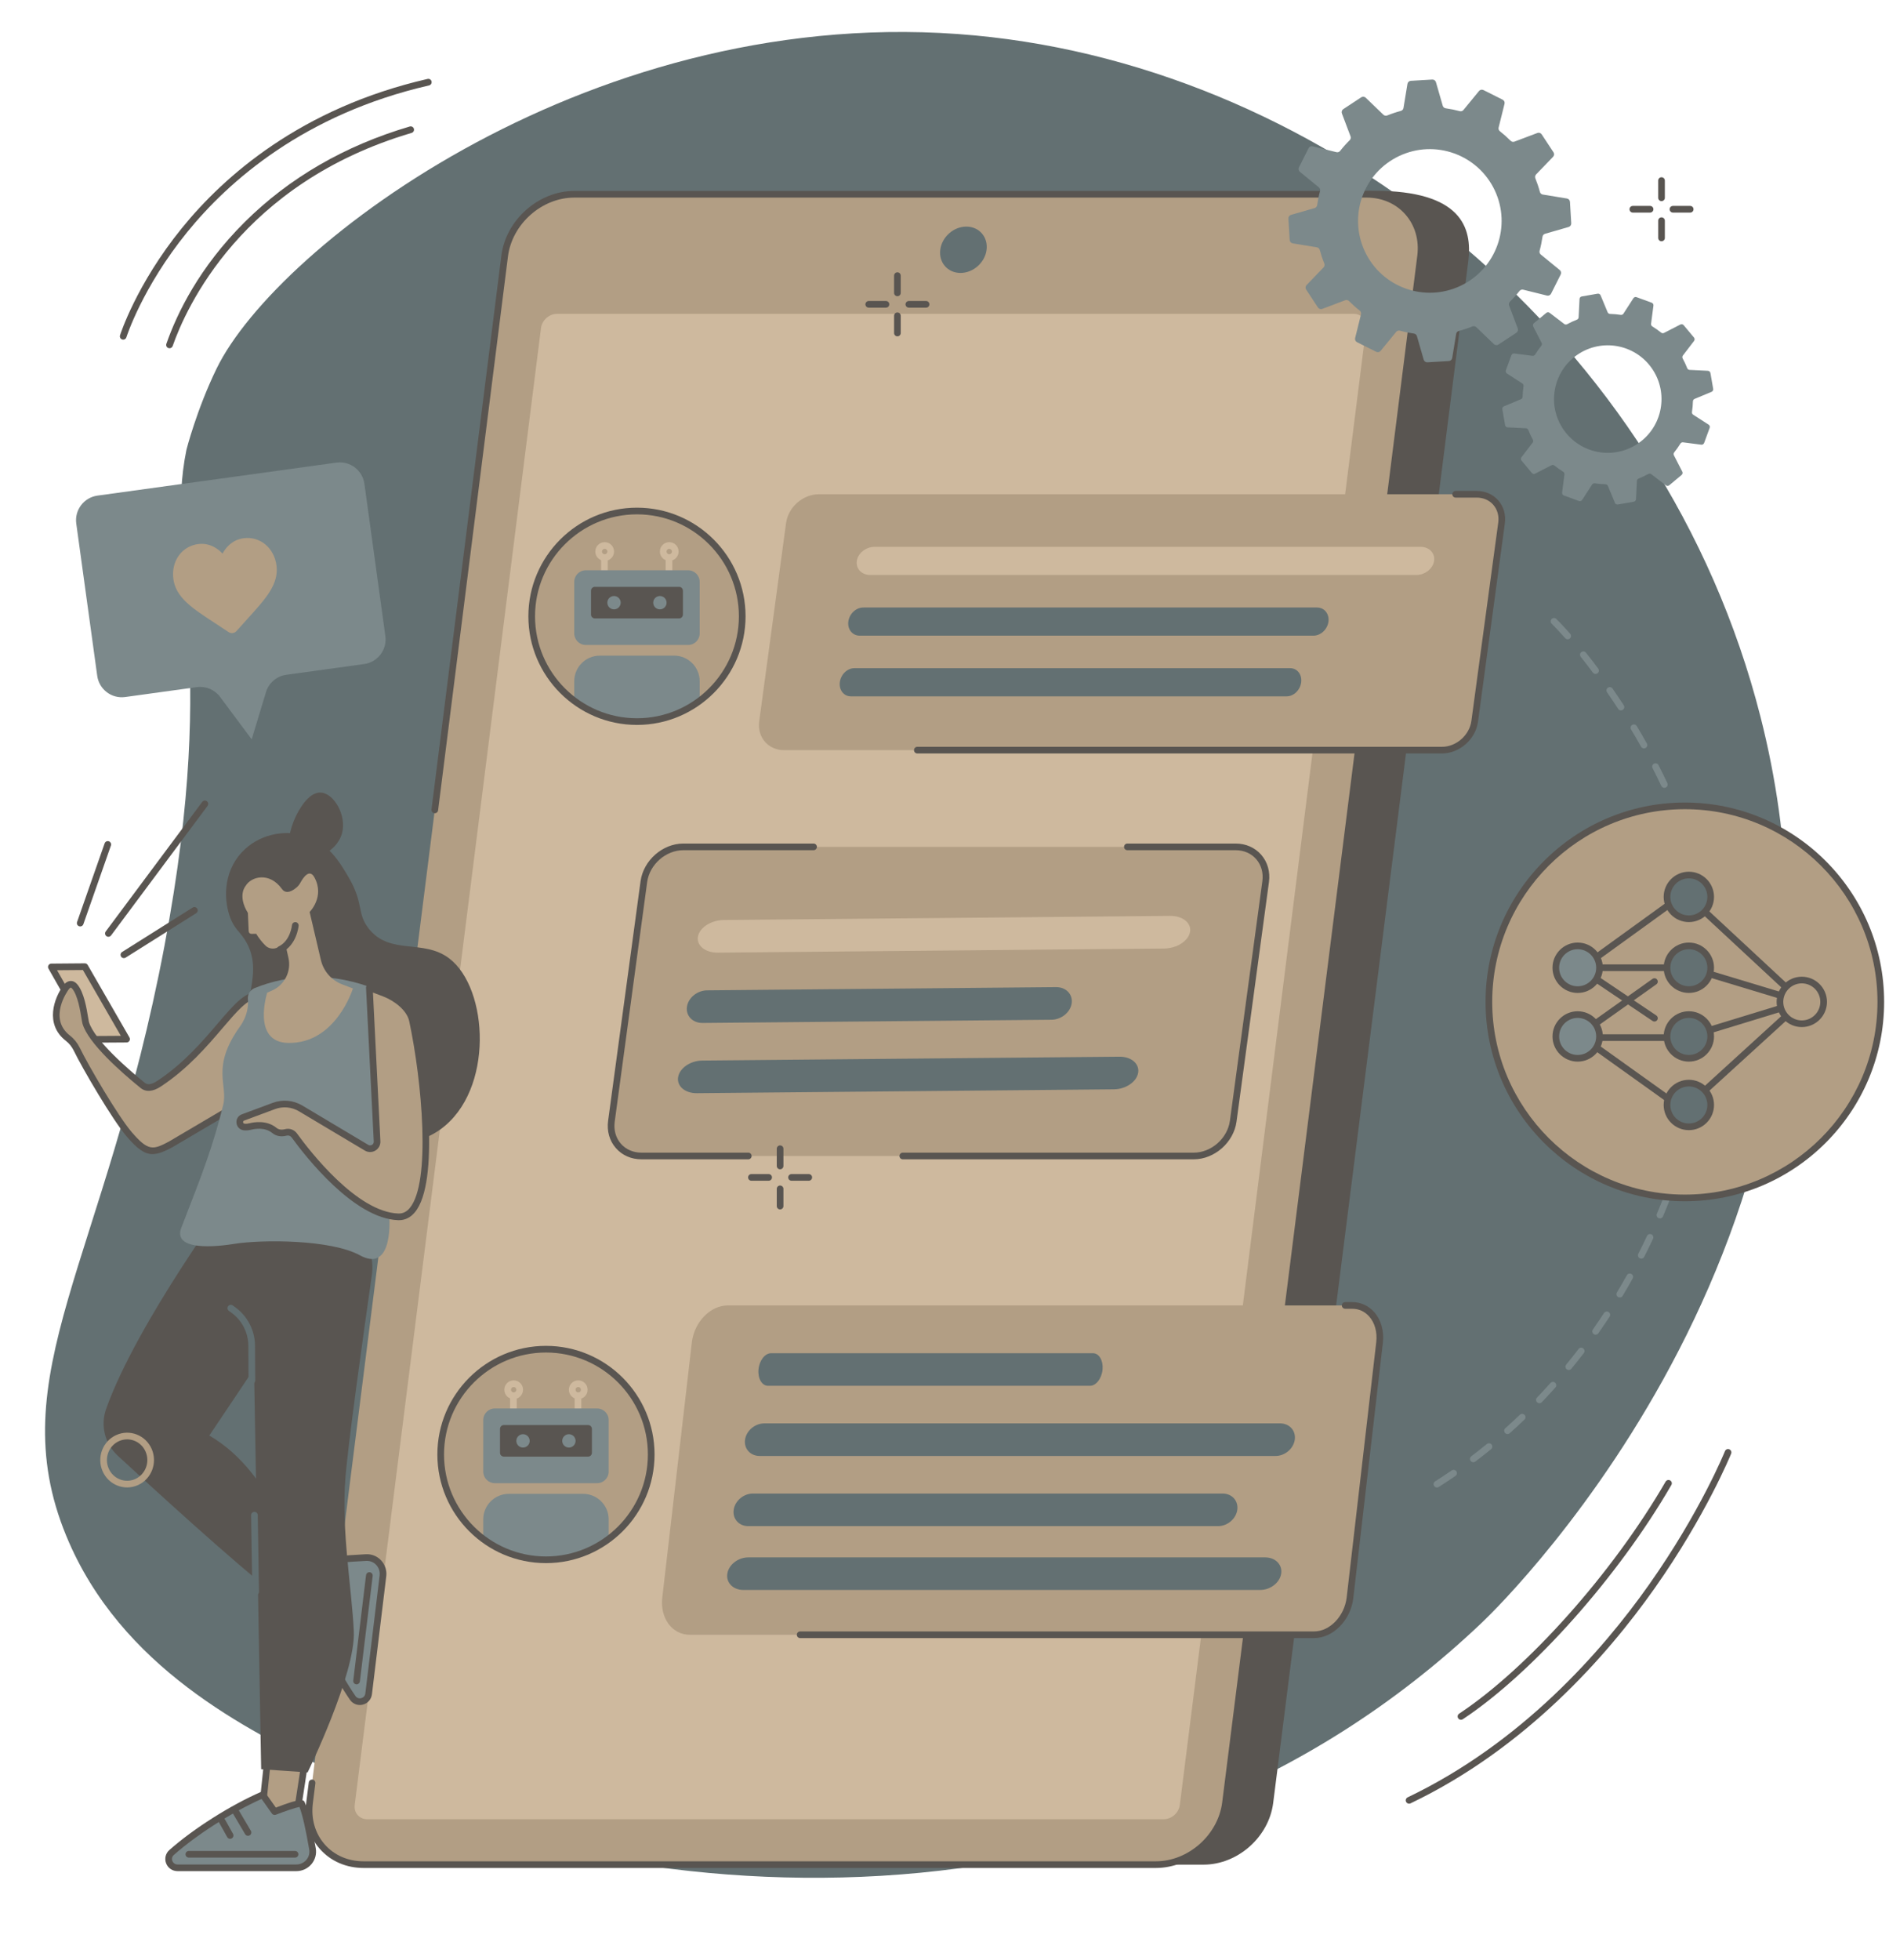<svg xmlns="http://www.w3.org/2000/svg" xmlns:xlink="http://www.w3.org/1999/xlink" fill="#595551" height="1950.7" preserveAspectRatio="xMidYMid meet" viewBox="289.3 302.9 1880.9 1950.7" width="1880.9"><g><g id="change1_1"><path d="M 2042.262 1016.402 C 1946.504 640.125 1611.613 371.078 1260.219 338.191 C 883.02 302.875 564.66 546.984 504.938 669.809 C 485.113 710.582 474.941 750.59 474.941 750.59 C 452.512 859.879 509.082 948.613 453.062 1244.41 C 393.508 1558.879 289.254 1671.469 355.332 1831.75 C 409.352 1962.781 535.605 2024.762 616.305 2064.379 C 904.352 2205.77 1412.562 2253.602 1765.465 1917.371 C 1790.105 1893.891 2170.152 1519.039 2042.262 1016.402" fill="#637072"></path></g><g id="change2_1"><path d="M 651.918 963.844 L 574.375 974.543 C 564.816 975.863 556.902 982.625 554.105 991.875 L 539.91 1038.824 L 508.441 996.555 C 503.062 989.324 494.18 985.602 485.262 986.84 L 413.945 996.672 C 400.434 998.539 387.969 989.09 386.109 975.566 L 365.242 824.062 C 363.379 810.535 372.82 798.07 386.332 796.203 L 624.305 763.375 C 637.816 761.508 650.281 770.957 652.145 784.48 L 673.012 935.984 C 674.875 949.508 665.43 961.977 651.918 963.844" fill="#7c898b"></path></g><g id="change3_1"><path d="M 553.66 844.93 C 547.602 839.84 539.895 837.594 531.961 838.617 C 526.031 839.379 520.844 841.949 516.535 846.266 C 514.363 848.438 512.469 851.008 510.883 853.926 C 508.617 851.508 506.137 849.496 503.484 847.938 C 498.227 844.855 492.559 843.676 486.625 844.438 C 478.691 845.457 471.801 849.57 467.227 856.023 C 462.703 862.41 460.805 870.566 461.891 879.023 C 463.004 887.711 467.262 895.258 475.289 902.766 C 482.473 909.477 492.387 915.941 503.867 923.449 C 507.789 926.008 512.234 928.906 516.859 932.016 C 518.082 932.832 519.559 933.188 521.023 932.996 C 522.484 932.812 523.828 932.098 524.801 930.996 C 528.492 926.824 532.062 922.887 535.215 919.422 C 544.43 909.262 552.391 900.492 557.645 892.191 C 563.52 882.898 565.738 874.527 564.621 865.824 C 563.539 857.383 559.645 849.957 553.66 844.93" fill="#b29e84"></path></g><g id="change4_1"><path d="M 1487.691 2158.859 L 698.793 2158.859 C 664.797 2158.859 640.715 2131.379 645.004 2097.5 L 839.254 562.902 C 843.547 529.016 874.582 501.539 908.578 501.539 L 1657.887 492.785 C 1743.898 492.785 1755.562 529.016 1751.277 562.902 L 1557.02 2097.5 C 1552.734 2131.379 1521.691 2158.859 1487.691 2158.859" fill="inherit"></path></g><g id="change3_2"><path d="M 1440.211 2158.859 L 651.316 2158.859 C 617.32 2158.859 593.238 2131.301 597.527 2097.301 L 791.781 557.824 C 796.07 523.836 827.105 496.273 861.102 496.273 L 1650 496.273 C 1683.992 496.273 1708.086 523.836 1703.793 557.824 L 1509.531 2097.301 C 1505.242 2131.301 1474.215 2158.859 1440.211 2158.859" fill="#b29e84"></path></g><g id="change5_1"><path d="M 642.488 2099.418 L 827.969 629.473 C 828.961 621.625 836.125 615.262 843.973 615.262 L 1637.117 615.262 C 1644.969 615.262 1650.52 621.625 1649.539 629.473 L 1464.059 2099.418 C 1463.062 2107.27 1455.906 2113.629 1448.055 2113.629 L 654.906 2113.629 C 647.059 2113.629 641.5 2107.27 642.488 2099.418" fill="#ceb99e"></path></g><g id="change1_2"><path d="M 1245.68 574.57 C 1232.934 574.57 1223.922 564.238 1225.531 551.504 C 1227.125 538.777 1238.762 528.449 1251.5 528.449 C 1264.223 528.449 1273.246 538.777 1271.648 551.504 C 1270.043 564.238 1258.406 574.57 1245.68 574.57" fill="#637072"></path></g><g id="change4_2"><path d="M 1440.227 2162.168 L 651.32 2162.168 C 634.004 2162.168 618.523 2155.43 607.734 2143.188 C 596.828 2130.82 592.035 2114.379 594.242 2096.891 L 596.742 2077.09 C 596.969 2075.27 598.613 2073.98 600.445 2074.207 C 602.262 2074.438 603.547 2076.098 603.32 2077.918 L 600.82 2097.711 C 598.855 2113.289 603.074 2127.879 612.707 2138.809 C 622.223 2149.598 635.934 2155.539 651.32 2155.539 L 1440.227 2155.539 C 1472.547 2155.539 1502.172 2129.23 1506.25 2096.891 L 1700.516 557.406 C 1702.473 541.832 1698.25 527.227 1688.621 516.305 C 1679.113 505.52 1665.398 499.574 1650.02 499.574 L 861.109 499.574 C 828.777 499.574 799.156 525.887 795.074 558.234 L 725.523 1109.457 C 725.293 1111.27 723.637 1112.562 721.816 1112.328 C 720 1112.094 718.711 1110.43 718.941 1108.621 L 788.496 557.406 C 792.98 521.859 825.551 492.949 861.109 492.949 L 1650.02 492.949 C 1667.332 492.949 1682.809 499.684 1693.594 511.922 C 1704.504 524.297 1709.293 540.75 1707.09 558.234 L 1512.836 2097.711 C 1508.355 2133.258 1475.785 2162.168 1440.227 2162.168" fill="inherit"></path></g><g id="change3_3"><path d="M 1519.57 1145.828 C 1538.711 1145.828 1552.121 1161.34 1549.52 1180.469 L 1517.23 1418.871 C 1514.641 1438 1497.031 1453.512 1477.891 1453.512 L 928.047 1453.512 C 908.914 1453.512 895.504 1438 898.098 1418.871 L 930.395 1180.469 C 932.984 1161.34 950.598 1145.828 969.73 1145.828 L 1519.57 1145.828" fill="#b29e84"></path></g><g id="change4_3"><path d="M 1034.391 1456.82 L 928.047 1456.82 C 917.883 1456.82 908.816 1452.859 902.527 1445.648 C 896.16 1438.371 893.422 1428.699 894.812 1418.422 L 927.109 1180.031 C 929.91 1159.34 949.031 1142.512 969.73 1142.512 L 1099.371 1142.512 C 1101.199 1142.512 1102.691 1144 1102.691 1145.828 C 1102.691 1147.66 1101.199 1149.141 1099.371 1149.141 L 969.73 1149.141 C 952.223 1149.141 936.055 1163.398 933.68 1180.922 L 901.383 1419.309 C 900.254 1427.66 902.43 1435.469 907.52 1441.289 C 912.535 1447.031 919.824 1450.191 928.047 1450.191 L 1034.391 1450.191 C 1036.219 1450.191 1037.699 1451.68 1037.699 1453.512 C 1037.699 1455.34 1036.219 1456.82 1034.391 1456.82" fill="inherit"></path></g><g id="change4_4"><path d="M 1477.891 1456.82 L 1188.219 1456.82 C 1186.391 1456.82 1184.91 1455.34 1184.91 1453.512 C 1184.91 1451.68 1186.391 1450.191 1188.219 1450.191 L 1477.891 1450.191 C 1495.398 1450.191 1511.57 1435.941 1513.941 1418.422 L 1546.238 1180.031 C 1547.371 1171.68 1545.191 1163.871 1540.102 1158.039 C 1535.09 1152.301 1527.801 1149.141 1519.578 1149.141 L 1411.84 1149.141 C 1410.012 1149.141 1408.52 1147.66 1408.52 1145.828 C 1408.52 1144 1410.012 1142.512 1411.84 1142.512 L 1519.578 1142.512 C 1529.738 1142.512 1538.801 1146.48 1545.102 1153.68 C 1551.461 1160.969 1554.199 1170.641 1552.809 1180.922 L 1520.512 1419.309 C 1517.711 1440 1498.59 1456.82 1477.891 1456.82" fill="inherit"></path></g><g id="change5_2"><path d="M 1448.449 1247.012 L 1004.141 1251.109 C 991.543 1251.23 982.645 1244.051 984.27 1235.078 C 985.895 1226.109 997.422 1218.75 1010.02 1218.629 L 1454.328 1214.52 C 1466.93 1214.41 1475.828 1221.59 1474.211 1230.551 C 1472.578 1239.52 1461.051 1246.891 1448.449 1247.012" fill="#ceb99e"></path></g><g id="change1_3"><path d="M 1336.289 1317.891 L 988.859 1321.102 C 979.008 1321.191 972.039 1314 973.289 1305.031 C 974.539 1296.059 983.543 1288.719 993.395 1288.629 L 1340.82 1285.422 C 1350.68 1285.328 1357.648 1292.52 1356.398 1301.488 C 1355.141 1310.449 1346.141 1317.789 1336.289 1317.891" fill="#637072"></path></g><g id="change1_4"><path d="M 1398.5 1387.148 L 983.094 1391 C 971.316 1391.102 962.992 1383.922 964.508 1374.949 C 966.02 1365.98 976.793 1358.629 988.574 1358.52 L 1403.98 1354.68 C 1415.762 1354.57 1424.078 1361.75 1422.57 1370.719 C 1421.051 1379.691 1410.281 1387.039 1398.5 1387.148" fill="#637072"></path></g><g id="change3_4"><path d="M 1759.617 794.859 C 1775.453 794.859 1786.547 807.703 1784.406 823.543 L 1757.676 1020.871 C 1755.527 1036.723 1740.949 1049.555 1725.102 1049.555 L 1070.043 1049.555 C 1054.215 1049.555 1043.113 1036.723 1045.254 1020.871 L 1071.992 823.543 C 1074.133 807.703 1088.715 794.859 1104.555 794.859 L 1759.617 794.859" fill="#b29e84"></path></g><g id="change4_5"><path d="M 1725.098 1052.867 L 1202.684 1052.867 C 1200.852 1052.867 1199.371 1051.387 1199.371 1049.562 C 1199.371 1047.73 1200.852 1046.238 1202.684 1046.238 L 1725.098 1046.238 C 1739.32 1046.238 1752.445 1034.672 1754.379 1020.438 L 1781.113 823.102 C 1782.035 816.355 1780.266 810.055 1776.172 805.355 C 1772.133 800.727 1766.254 798.18 1759.613 798.18 L 1738.695 798.18 C 1736.875 798.18 1735.379 796.699 1735.379 794.867 C 1735.379 793.031 1736.875 791.551 1738.695 791.551 L 1759.613 791.551 C 1768.195 791.551 1775.855 794.91 1781.156 800.988 C 1786.543 807.156 1788.859 815.32 1787.676 823.992 L 1760.953 1021.328 C 1758.594 1038.723 1742.516 1052.867 1725.098 1052.867" fill="inherit"></path></g><g id="change5_3"><path d="M 1699.57 875.215 L 1155.91 875.215 C 1147.32 875.215 1141.289 868.941 1142.457 861.203 C 1143.617 853.457 1151.535 847.184 1160.129 847.184 L 1703.789 847.184 C 1712.383 847.184 1718.41 853.457 1717.242 861.203 C 1716.082 868.941 1708.164 875.215 1699.57 875.215" fill="#ceb99e"></path></g><g id="change1_5"><path d="M 1597.109 935.609 L 1145.359 935.609 C 1138.09 935.609 1132.988 929.328 1133.98 921.59 C 1134.961 913.852 1141.66 907.57 1148.93 907.57 L 1600.68 907.57 C 1607.961 907.57 1613.051 913.852 1612.07 921.59 C 1611.078 929.328 1604.391 935.609 1597.109 935.609" fill="#637072"></path></g><g id="change1_6"><path d="M 1570.48 996 L 1136.5 996 C 1129.488 996 1124.57 989.719 1125.52 981.98 C 1126.469 974.238 1132.93 967.961 1139.949 967.961 L 1573.93 967.961 C 1580.949 967.961 1585.871 974.238 1584.91 981.98 C 1583.961 989.719 1577.5 996 1570.48 996" fill="#637072"></path></g><g id="change3_5"><path d="M 1635.656 1602.258 C 1653.086 1602.258 1665.305 1618.777 1662.945 1639.168 L 1633.523 1893.148 C 1631.152 1913.527 1615.113 1930.047 1597.684 1930.047 L 976.027 1930.047 C 958.598 1930.047 946.379 1913.527 948.738 1893.148 L 978.164 1639.168 C 980.523 1618.777 996.566 1602.258 1013.992 1602.258 L 1635.656 1602.258" fill="#b29e84"></path></g><g id="change1_7"><path d="M 1374.629 1682.25 L 1054.039 1682.25 C 1047.969 1682.25 1043.711 1674.988 1044.531 1666.039 C 1045.352 1657.078 1050.949 1649.82 1057.02 1649.82 L 1377.609 1649.82 C 1383.691 1649.82 1387.941 1657.078 1387.121 1666.039 C 1386.301 1674.988 1380.711 1682.25 1374.629 1682.25" fill="#637072"></path></g><g id="change1_8"><path d="M 1559.379 1752.09 L 1045.73 1752.09 C 1036.422 1752.09 1029.891 1744.828 1031.148 1735.879 C 1032.41 1726.922 1040.988 1719.66 1050.301 1719.66 L 1563.949 1719.66 C 1573.27 1719.66 1579.789 1726.922 1578.531 1735.879 C 1577.27 1744.828 1568.699 1752.09 1559.379 1752.09" fill="#637072"></path></g><g id="change1_9"><path d="M 1502.191 1821.93 L 1034.371 1821.93 C 1025.09 1821.93 1018.578 1814.672 1019.84 1805.719 C 1021.102 1796.762 1029.641 1789.5 1038.922 1789.5 L 1506.738 1789.5 C 1516.031 1789.5 1522.531 1796.762 1521.281 1805.719 C 1520.02 1814.672 1511.469 1821.93 1502.191 1821.93" fill="#637072"></path></g><g id="change1_10"><path d="M 1544.078 1885.461 L 1029.422 1885.461 C 1019.25 1885.461 1012.121 1878.199 1013.5 1869.25 C 1014.879 1860.289 1024.238 1853.031 1034.41 1853.031 L 1549.07 1853.031 C 1559.238 1853.031 1566.371 1860.289 1564.988 1869.25 C 1563.609 1878.199 1554.25 1885.461 1544.078 1885.461" fill="#637072"></path></g><g id="change3_6"><path d="M 1028.34 916.324 C 1028.34 974.211 981.414 1021.137 923.531 1021.137 C 865.648 1021.137 818.723 974.211 818.723 916.324 C 818.723 858.441 865.648 811.516 923.531 811.516 C 981.414 811.516 1028.34 858.441 1028.34 916.324" fill="#b29e84"></path></g><g id="change2_2"><path d="M 985.984 1000.488 L 985.984 980.891 C 985.984 966.922 974.551 955.488 960.578 955.488 L 886.488 955.488 C 872.512 955.488 861.078 966.922 861.078 980.891 L 861.078 1001.102 C 861.078 1011.539 923.531 1021.172 923.531 1021.172 C 923.531 1021.172 985.984 1012.148 985.984 1000.488" fill="#7c898b"></path></g><g id="change4_6"><path d="M 923.527 814.84 C 867.566 814.84 822.039 860.371 822.039 916.324 C 822.039 972.289 867.566 1017.812 923.527 1017.812 C 979.492 1017.812 1025.016 972.289 1025.016 916.324 C 1025.016 860.371 979.492 814.84 923.527 814.84 Z M 923.527 1024.445 C 863.91 1024.445 815.406 975.941 815.406 916.324 C 815.406 856.707 863.91 808.207 923.527 808.207 C 983.148 808.207 1031.656 856.707 1031.656 916.324 C 1031.656 975.941 983.148 1024.445 923.527 1024.445" fill="inherit"></path></g><g id="change5_4"><path d="M 955.422 876.133 C 953.59 876.133 952.105 874.652 952.105 872.824 L 952.105 858.617 C 952.105 856.781 953.59 855.297 955.422 855.297 C 957.254 855.297 958.738 856.781 958.738 858.617 L 958.738 872.824 C 958.738 874.652 957.254 876.133 955.422 876.133" fill="#ceb99e"></path></g><g id="change5_5"><path d="M 955.676 849.164 C 954.191 849.164 952.98 850.375 952.98 851.859 C 952.98 853.344 954.191 854.555 955.676 854.555 C 957.16 854.555 958.371 853.344 958.371 851.859 C 958.371 850.375 957.16 849.164 955.676 849.164 Z M 955.676 861.184 C 950.531 861.184 946.352 857.004 946.352 851.859 C 946.352 846.715 950.531 842.535 955.676 842.535 C 960.82 842.535 965 846.715 965 851.859 C 965 857.004 960.82 861.184 955.676 861.184" fill="#ceb99e"></path></g><g id="change5_6"><path d="M 891.137 876.133 C 889.305 876.133 887.82 874.652 887.82 872.824 L 887.82 858.617 C 887.82 856.781 889.305 855.297 891.137 855.297 C 892.965 855.297 894.449 856.781 894.449 858.617 L 894.449 872.824 C 894.449 874.652 892.965 876.133 891.137 876.133" fill="#ceb99e"></path></g><g id="change5_7"><path d="M 891.391 849.164 C 889.902 849.164 888.695 850.375 888.695 851.859 C 888.695 853.344 889.902 854.555 891.391 854.555 C 892.875 854.555 894.082 853.344 894.082 851.859 C 894.082 850.375 892.875 849.164 891.391 849.164 Z M 891.391 861.184 C 886.246 861.184 882.062 857.004 882.062 851.859 C 882.062 846.715 886.246 842.535 891.391 842.535 C 896.531 842.535 900.715 846.715 900.715 851.859 C 900.715 857.004 896.531 861.184 891.391 861.184" fill="#ceb99e"></path></g><g id="change2_3"><path d="M 974.492 944.871 L 872.574 944.871 C 866.254 944.871 861.078 939.699 861.078 933.379 L 861.078 882.012 C 861.078 875.691 866.254 870.52 872.574 870.52 L 974.488 870.52 C 980.812 870.52 985.984 875.691 985.984 882.012 L 985.984 933.379 C 985.984 939.699 980.812 944.871 974.492 944.871" fill="#7c898b"></path></g><g id="change4_7"><path d="M 965.465 918.441 L 881.602 918.441 C 879.484 918.441 877.77 916.719 877.77 914.609 L 877.77 890.852 C 877.77 888.738 879.484 887.02 881.602 887.02 L 965.465 887.02 C 967.578 887.02 969.297 888.738 969.297 890.852 L 969.297 914.609 C 969.297 916.719 967.578 918.441 965.465 918.441" fill="inherit"></path></g><g id="change2_4"><path d="M 907.336 902.781 C 907.336 906.449 904.355 909.422 900.684 909.422 C 897.012 909.422 894.035 906.449 894.035 902.781 C 894.035 899.102 897.012 896.129 900.684 896.129 C 904.355 896.129 907.336 899.102 907.336 902.781" fill="#7c898b"></path></g><g id="change2_5"><path d="M 953.027 902.781 C 953.027 906.449 950.051 909.422 946.379 909.422 C 942.707 909.422 939.73 906.449 939.73 902.781 C 939.73 899.102 942.707 896.129 946.379 896.129 C 950.051 896.129 953.027 899.102 953.027 902.781" fill="#7c898b"></path></g><g id="change3_7"><path d="M 937.723 1750.609 C 937.723 1808.5 890.797 1855.422 832.914 1855.422 C 775.031 1855.422 728.105 1808.5 728.105 1750.609 C 728.105 1692.73 775.031 1645.809 832.914 1645.809 C 890.797 1645.809 937.723 1692.73 937.723 1750.609" fill="#b29e84"></path></g><g id="change2_6"><path d="M 895.367 1834.781 L 895.367 1815.191 C 895.367 1801.211 883.934 1789.781 869.961 1789.781 L 795.871 1789.781 C 781.895 1789.781 770.461 1801.211 770.461 1815.191 L 770.461 1835.391 C 770.461 1845.828 832.914 1855.461 832.914 1855.461 C 832.914 1855.461 895.367 1846.441 895.367 1834.781" fill="#7c898b"></path></g><g id="change4_8"><path d="M 832.914 1649.121 C 776.953 1649.121 731.422 1694.648 731.422 1750.609 C 731.422 1806.578 776.953 1852.109 832.914 1852.109 C 888.879 1852.109 934.406 1806.578 934.406 1750.609 C 934.406 1694.648 888.879 1649.121 832.914 1649.121 Z M 832.914 1858.738 C 773.297 1858.738 724.793 1810.23 724.793 1750.609 C 724.793 1690.988 773.297 1642.488 832.914 1642.488 C 892.535 1642.488 941.039 1690.988 941.039 1750.609 C 941.039 1810.23 892.535 1858.738 832.914 1858.738" fill="inherit"></path></g><g id="change5_8"><path d="M 864.809 1710.422 C 862.977 1710.422 861.492 1708.941 861.492 1707.109 L 861.492 1692.898 C 861.492 1691.07 862.977 1689.578 864.809 1689.578 C 866.637 1689.578 868.121 1691.07 868.121 1692.898 L 868.121 1707.109 C 868.121 1708.941 866.637 1710.422 864.809 1710.422" fill="#ceb99e"></path></g><g id="change5_9"><path d="M 865.059 1683.461 C 863.57 1683.461 862.363 1684.672 862.363 1686.148 C 862.363 1687.641 863.57 1688.852 865.059 1688.852 C 866.543 1688.852 867.754 1687.641 867.754 1686.148 C 867.754 1684.672 866.543 1683.461 865.059 1683.461 Z M 865.059 1695.48 C 859.914 1695.48 855.73 1691.301 855.73 1686.148 C 855.73 1681.012 859.914 1676.828 865.059 1676.828 C 870.199 1676.828 874.383 1681.012 874.383 1686.148 C 874.383 1691.301 870.199 1695.48 865.059 1695.48" fill="#ceb99e"></path></g><g id="change5_10"><path d="M 800.52 1710.422 C 798.688 1710.422 797.207 1708.941 797.207 1707.109 L 797.207 1692.898 C 797.207 1691.07 798.688 1689.578 800.52 1689.578 C 802.352 1689.578 803.836 1691.07 803.836 1692.898 L 803.836 1707.109 C 803.836 1708.941 802.352 1710.422 800.52 1710.422" fill="#ceb99e"></path></g><g id="change5_11"><path d="M 800.77 1683.461 C 799.285 1683.461 798.078 1684.672 798.078 1686.148 C 798.078 1687.641 799.285 1688.852 800.77 1688.852 C 802.258 1688.852 803.465 1687.641 803.465 1686.148 C 803.465 1684.672 802.258 1683.461 800.77 1683.461 Z M 800.77 1695.48 C 795.629 1695.48 791.445 1691.301 791.445 1686.148 C 791.445 1681.012 795.629 1676.828 800.77 1676.828 C 805.914 1676.828 810.098 1681.012 810.098 1686.148 C 810.098 1691.301 805.914 1695.48 800.77 1695.48" fill="#ceb99e"></path></g><g id="change2_7"><path d="M 883.871 1779.172 L 781.957 1779.172 C 775.633 1779.172 770.461 1773.988 770.461 1767.672 L 770.461 1716.309 C 770.461 1709.98 775.633 1704.809 781.957 1704.809 L 883.871 1704.809 C 890.195 1704.809 895.367 1709.98 895.367 1716.309 L 895.367 1767.672 C 895.367 1773.988 890.195 1779.172 883.871 1779.172" fill="#7c898b"></path></g><g id="change4_9"><path d="M 874.848 1752.73 L 790.984 1752.73 C 788.867 1752.73 787.152 1751.02 787.152 1748.898 L 787.152 1725.148 C 787.152 1723.031 788.867 1721.309 790.984 1721.309 L 874.848 1721.309 C 876.961 1721.309 878.676 1723.031 878.676 1725.148 L 878.676 1748.898 C 878.676 1751.02 876.961 1752.73 874.848 1752.73" fill="inherit"></path></g><g id="change2_8"><path d="M 816.715 1737.07 C 816.715 1740.738 813.738 1743.719 810.066 1743.719 C 806.395 1743.719 803.418 1740.738 803.418 1737.07 C 803.418 1733.398 806.395 1730.422 810.066 1730.422 C 813.738 1730.422 816.715 1733.398 816.715 1737.07" fill="#7c898b"></path></g><g id="change2_9"><path d="M 862.41 1737.07 C 862.41 1740.738 859.434 1743.719 855.762 1743.719 C 852.09 1743.719 849.113 1740.738 849.113 1737.07 C 849.113 1733.398 852.09 1730.422 855.762 1730.422 C 859.434 1730.422 862.41 1733.398 862.41 1737.07" fill="#7c898b"></path></g><g id="change4_10"><path d="M 1597.688 1933.367 L 1086.031 1933.367 C 1084.188 1933.367 1082.715 1931.879 1082.715 1930.047 C 1082.715 1928.219 1084.188 1926.738 1086.031 1926.738 L 1597.688 1926.738 C 1613.453 1926.738 1628.051 1911.5 1630.223 1892.758 L 1659.645 1638.777 C 1660.789 1628.867 1658.223 1619.547 1652.586 1613.227 C 1648.125 1608.219 1642.273 1605.566 1635.652 1605.566 L 1628.719 1605.566 C 1626.887 1605.566 1625.391 1604.086 1625.391 1602.258 C 1625.391 1600.43 1626.887 1598.938 1628.719 1598.938 L 1635.652 1598.938 C 1644.094 1598.938 1651.871 1602.449 1657.535 1608.816 C 1664.434 1616.547 1667.605 1627.746 1666.234 1639.547 L 1636.809 1893.527 C 1634.262 1915.5 1616.715 1933.367 1597.688 1933.367" fill="inherit"></path></g><g id="change3_8"><path d="M 594.773 2044.18 L 581.488 2131.262 L 549.344 2114.922 L 558.527 2028.031 L 594.773 2044.18" fill="#b29e84"></path></g><g id="change4_11"><path d="M 552.879 2113 L 578.902 2126.23 L 591.113 2046.18 L 561.344 2032.922 Z M 581.488 2134.578 C 580.973 2134.578 580.457 2134.461 579.984 2134.219 L 547.84 2117.871 C 546.613 2117.25 545.902 2115.93 546.047 2114.57 L 555.23 2027.691 C 555.34 2026.629 555.953 2025.691 556.871 2025.16 C 557.789 2024.629 558.906 2024.57 559.875 2025.012 L 596.121 2041.16 C 597.484 2041.762 598.277 2043.211 598.051 2044.691 L 584.766 2131.77 C 584.605 2132.82 583.949 2133.73 583.004 2134.211 C 582.527 2134.461 582.008 2134.578 581.488 2134.578" fill="inherit"></path></g><g id="change2_10"><path d="M 589.773 2098.32 C 593.445 2106.711 596.93 2122.59 600.453 2143.281 C 602.125 2153.078 594.426 2162.012 584.355 2162.012 L 466.105 2162.012 C 457.957 2162.012 454.121 2152.102 460.188 2146.73 C 483.715 2125.93 519.758 2102.879 550.871 2089.328 L 562.746 2106.09 C 562.746 2106.09 588.746 2095.98 589.773 2098.32" fill="#7c898b"></path></g><g id="change4_12"><path d="M 549.734 2093.461 C 520.156 2106.711 485.375 2128.891 462.387 2149.211 C 460.633 2150.762 460.074 2152.98 460.895 2155.148 C 461.543 2156.871 463.254 2158.699 466.105 2158.699 L 584.355 2158.699 C 588.238 2158.699 591.891 2157.012 594.375 2154.07 C 596.785 2151.211 597.809 2147.48 597.188 2143.84 C 593.656 2123.129 590.465 2109.199 587.457 2101.41 C 583.391 2102.129 572.785 2105.738 563.949 2109.18 C 562.531 2109.738 560.922 2109.25 560.039 2108.012 Z M 584.355 2165.328 L 466.105 2165.328 C 460.973 2165.328 456.496 2162.262 454.691 2157.5 C 452.91 2152.801 454.207 2147.59 457.992 2144.25 C 482.094 2122.93 518.887 2099.641 549.551 2086.289 C 550.988 2085.66 552.672 2086.129 553.578 2087.41 L 563.961 2102.07 C 590.574 2091.871 591.609 2094.25 592.809 2096.988 C 596.297 2104.961 599.762 2119.488 603.723 2142.719 C 604.676 2148.301 603.113 2153.988 599.441 2158.352 C 595.695 2162.781 590.195 2165.328 584.355 2165.328" fill="inherit"></path></g><g id="change4_13"><path d="M 583.07 2151.859 L 477.328 2151.859 C 475.496 2151.859 474.012 2150.379 474.012 2148.551 C 474.012 2146.719 475.496 2145.23 477.328 2145.23 L 583.07 2145.23 C 584.902 2145.23 586.387 2146.719 586.387 2148.551 C 586.387 2150.379 584.902 2151.859 583.07 2151.859" fill="inherit"></path></g><g id="change4_14"><path d="M 536.23 2130.16 C 535.094 2130.16 533.988 2129.57 533.371 2128.52 L 521.23 2107.949 C 520.301 2106.371 520.824 2104.34 522.402 2103.41 C 523.984 2102.48 526.016 2103 526.941 2104.578 L 539.082 2125.16 C 540.012 2126.73 539.488 2128.762 537.91 2129.699 C 537.383 2130.012 536.801 2130.16 536.23 2130.16" fill="inherit"></path></g><g id="change4_15"><path d="M 518.441 2133.16 C 517.277 2133.16 516.148 2132.539 515.543 2131.461 L 507.676 2117.371 C 506.781 2115.77 507.355 2113.75 508.953 2112.859 C 510.551 2111.969 512.574 2112.539 513.465 2114.129 L 521.332 2128.219 C 522.223 2129.82 521.652 2131.84 520.055 2132.73 C 519.543 2133.02 518.988 2133.16 518.441 2133.16" fill="inherit"></path></g><g id="change2_11"><path d="M 608.023 1858.391 C 616.801 1855.762 632.98 1854.211 653.941 1853.211 C 663.875 1852.73 671.816 1861.449 670.602 1871.449 L 656.355 1988.828 C 655.375 1996.922 645.066 1999.539 640.473 1992.871 C 622.652 1967.012 604.117 1928.449 594.41 1895.93 L 612.484 1886.16 C 612.484 1886.16 605.574 1859.129 608.023 1858.391" fill="#7c898b"></path></g><g id="change4_16"><path d="M 608.023 1858.398 L 608.047 1858.398 Z M 598.371 1897.551 C 607.973 1928.512 625.793 1965.719 643.203 1990.988 C 644.531 1992.91 646.668 1993.719 648.914 1993.18 C 650.695 1992.738 652.723 1991.262 653.066 1988.43 L 667.309 1871.051 C 667.777 1867.191 666.543 1863.359 663.922 1860.539 C 661.375 1857.809 657.812 1856.379 654.102 1856.52 C 633.117 1857.531 618.91 1859.02 610.812 1861.07 C 611.043 1865.191 613.348 1876.148 615.695 1885.34 C 616.074 1886.809 615.398 1888.352 614.062 1889.078 Z M 647.598 1999.969 C 643.715 1999.969 640.039 1998.078 637.742 1994.75 C 619.492 1968.262 600.801 1928.93 591.234 1896.871 C 590.785 1895.371 591.453 1893.762 592.836 1893.012 L 608.637 1884.469 C 601.719 1856.82 604.203 1856.078 607.07 1855.219 C 615.402 1852.719 630.246 1851.031 653.781 1849.891 C 659.441 1849.609 664.898 1851.852 668.777 1856.02 C 672.73 1860.281 674.598 1866.051 673.895 1871.84 L 659.648 1989.23 C 659.031 1994.328 655.438 1998.398 650.5 1999.621 C 649.531 1999.859 648.559 1999.969 647.598 1999.969" fill="inherit"></path></g><g id="change4_17"><path d="M 644.344 1979.391 C 644.211 1979.391 644.078 1979.379 643.941 1979.359 C 642.125 1979.141 640.828 1977.488 641.051 1975.672 L 653.785 1870.699 C 654.008 1868.879 655.664 1867.609 657.477 1867.809 C 659.297 1868.031 660.59 1869.68 660.371 1871.5 L 647.633 1976.469 C 647.43 1978.148 645.996 1979.391 644.344 1979.391" fill="inherit"></path></g><g id="change4_18"><path d="M 608 1927.871 C 606.723 1927.871 605.508 1927.129 604.961 1925.879 C 604.227 1924.211 604.992 1922.25 606.672 1921.52 L 628.555 1911.949 C 630.234 1911.211 632.188 1911.98 632.922 1913.66 C 633.656 1915.328 632.891 1917.289 631.215 1918.02 L 609.328 1927.59 C 608.895 1927.781 608.445 1927.871 608 1927.871" fill="inherit"></path></g><g id="change4_19"><path d="M 615.789 1942.441 C 614.484 1942.441 613.246 1941.66 612.719 1940.379 C 612.023 1938.68 612.836 1936.75 614.531 1936.051 L 629.465 1929.941 C 631.16 1929.25 633.098 1930.059 633.789 1931.75 C 634.484 1933.449 633.672 1935.379 631.977 1936.07 L 617.043 1942.191 C 616.633 1942.359 616.207 1942.441 615.789 1942.441" fill="inherit"></path></g><g id="change4_20"><path d="M 522.688 1487.98 C 522.688 1487.98 425.566 1619.039 394.977 1705.23 C 389.164 1721.609 393.652 1739.871 406.406 1751.691 C 441.977 1784.641 518.055 1854.309 566.895 1893.199 L 581.488 1856.16 C 581.488 1856.16 563.859 1770.391 497.723 1731.75 L 579.789 1609.379 L 597.859 1514.148 L 522.688 1487.98" fill="inherit"></path></g><g id="change4_21"><path d="M 615.055 1510.641 C 644.055 1515.898 663.699 1543.141 659.523 1572.32 C 650.395 1636.09 635.918 1739.75 633.176 1774.699 C 629.113 1826.5 639.582 1884.129 641.586 1926.422 C 643.594 1968.719 595.602 2067.059 595.602 2067.059 L 549.344 2063.871 L 540.762 1582.461 L 528.32 1494.281 L 615.055 1510.641" fill="inherit"></path></g><g id="change1_11"><path d="M 543.859 1890.539 C 542.051 1890.539 540.57 1889.078 540.543 1887.27 L 539.32 1811.102 C 539.289 1809.262 540.75 1807.762 542.582 1807.73 C 544.324 1807.672 545.922 1809.16 545.949 1810.988 L 547.176 1887.172 C 547.203 1889 545.742 1890.512 543.91 1890.539 C 543.895 1890.539 543.875 1890.539 543.859 1890.539" fill="#637072"></path></g><g id="change1_12"><path d="M 540.098 1680.27 C 538.273 1680.27 536.793 1678.801 536.781 1676.98 L 536.586 1642.281 C 536.512 1629.27 530.156 1616.969 519.59 1609.379 L 517.191 1607.66 C 515.707 1606.59 515.367 1604.52 516.434 1603.031 C 517.504 1601.539 519.574 1601.211 521.062 1602.27 L 523.461 1604 C 535.742 1612.82 543.129 1627.121 543.215 1642.25 L 543.414 1676.941 C 543.426 1678.77 541.945 1680.262 540.117 1680.27 C 540.109 1680.27 540.105 1680.27 540.098 1680.27" fill="#637072"></path></g><g id="change4_22"><path d="M 529.973 1151.352 C 547.078 1132.84 572.508 1128.949 591.617 1134.172 C 615.809 1140.77 628.004 1161.699 636.605 1176.461 C 651.812 1202.539 644.469 1211.988 656.422 1227.148 C 677.59 1253.988 710.77 1237.211 736.566 1256.82 C 775.918 1286.73 781.266 1388.23 728.016 1426.879 C 692.508 1452.648 644.203 1437.75 631.062 1433.691 C 591.176 1421.379 541.547 1387.031 534.426 1340.461 C 528.535 1301.949 553.91 1269.922 532.68 1237.641 C 527.27 1229.422 522.789 1227.191 518.773 1216.91 C 512.254 1200.219 510.785 1172.121 529.973 1151.352" fill="inherit"></path></g><g id="change4_23"><path d="M 581.551 1155.922 C 572.465 1148.539 578.215 1126.801 584.031 1115.07 C 586.211 1110.68 595.965 1091.012 608.789 1091.77 C 621.965 1092.559 634.582 1114.672 629.879 1132.191 C 624 1154.09 592.199 1164.551 581.551 1155.922" fill="inherit"></path></g><g id="change5_12"><path d="M 415.336 1337.199 L 381.457 1337.422 L 340.426 1265.34 L 373.762 1265.059 L 415.336 1337.199" fill="#ceb99e"></path></g><g id="change4_24"><path d="M 346.102 1268.602 L 383.379 1334.09 L 409.621 1333.922 L 371.855 1268.391 Z M 381.457 1340.738 C 380.266 1340.738 379.164 1340.102 378.574 1339.059 L 337.547 1266.98 C 336.965 1265.949 336.969 1264.699 337.555 1263.68 C 338.141 1262.66 339.223 1262.031 340.398 1262.02 L 373.734 1261.75 C 373.742 1261.75 373.754 1261.75 373.762 1261.75 C 374.945 1261.75 376.043 1262.379 376.637 1263.41 L 418.211 1335.539 C 418.801 1336.57 418.801 1337.82 418.211 1338.852 C 417.625 1339.871 416.539 1340.5 415.359 1340.512 L 381.48 1340.738 C 381.473 1340.738 381.465 1340.738 381.457 1340.738" fill="inherit"></path></g><g id="change3_9"><path d="M 544.918 1293.559 C 523.09 1294.18 499.746 1347.25 447.73 1381.512 C 442.344 1385.059 436.273 1387.23 431.27 1383.16 C 414.504 1369.539 380.18 1339.859 374.648 1320.988 C 373.535 1317.199 371.602 1294.441 363.887 1285 C 359.055 1279.078 354.809 1286.051 354.809 1286.051 C 354.809 1286.051 332.078 1316.98 356.918 1336.262 C 360.645 1339.148 363.621 1342.898 365.688 1347.141 C 374.934 1366.129 404.504 1416.211 417.812 1431.762 C 435.172 1452.039 441.598 1451.34 459.016 1442.078 L 538.668 1395.141 C 538.668 1395.141 559.633 1293.148 544.918 1293.559" fill="#b29e84"></path></g><g id="change4_25"><path d="M 544.918 1293.559 L 544.938 1293.559 Z M 359.812 1285.93 C 359.809 1285.93 359.801 1285.93 359.793 1285.93 C 359.215 1285.969 358.152 1286.961 357.629 1287.801 C 357.59 1287.859 357.527 1287.949 357.484 1288.012 C 356.637 1289.172 336.98 1316.59 358.949 1333.641 C 363 1336.781 366.359 1340.949 368.668 1345.691 C 377.418 1363.672 406.855 1413.859 420.332 1429.602 C 436.875 1448.93 441.688 1447.539 457.461 1439.16 L 535.715 1393.031 C 544.488 1349.879 550.184 1301.559 544.855 1296.879 C 535.621 1297.281 524.699 1310.059 510.895 1326.219 C 495.516 1344.211 476.375 1366.609 449.555 1384.281 C 441.438 1389.629 434.578 1390.121 429.176 1385.73 C 410.055 1370.199 377.133 1341.25 371.465 1321.922 C 371.16 1320.891 370.883 1319.172 370.465 1316.578 C 369.262 1309.172 366.766 1293.762 361.316 1287.09 C 360.613 1286.23 360.074 1285.93 359.812 1285.93 Z M 441.191 1451.629 C 433.129 1451.629 426.016 1446.441 415.293 1433.922 C 401.52 1417.828 371.578 1366.82 362.707 1348.59 C 360.84 1344.762 358.137 1341.398 354.883 1338.879 C 333.277 1322.109 343.559 1295.828 352.066 1284.18 C 352.637 1283.301 355.254 1279.602 359.332 1279.32 C 361.156 1279.199 363.852 1279.711 366.453 1282.898 C 373.027 1290.941 375.617 1306.93 377.008 1315.52 C 377.336 1317.52 377.641 1319.422 377.828 1320.059 C 383.184 1338.32 418.445 1368.469 433.359 1380.59 C 435.23 1382.109 438.574 1383.578 445.906 1378.738 C 471.945 1361.59 490.746 1339.59 505.855 1321.91 C 521.391 1303.73 532.617 1290.59 544.824 1290.25 C 546.809 1290.219 548.59 1291.039 549.922 1292.629 C 560.016 1304.66 545.023 1380.691 541.914 1395.809 C 541.727 1396.73 541.156 1397.52 540.352 1398 L 460.699 1444.941 C 452.754 1449.16 446.746 1451.629 441.191 1451.629" fill="inherit"></path></g><g id="change2_12"><path d="M 671.043 1291.172 C 671.043 1291.172 611.695 1258.699 542.961 1286.328 C 538.473 1288.129 535.688 1292.621 536.121 1297.441 C 536.711 1303.949 535.848 1313.988 528.281 1324.559 C 499.039 1365.41 516.539 1382.48 511.504 1402.809 C 501.285 1444.059 491.242 1470.02 469.883 1524.781 C 461.836 1545.41 494.633 1545.441 522.543 1540.98 C 550.453 1536.531 618.977 1536.57 647.688 1552.371 C 676.398 1568.16 679.352 1529.5 676.117 1503.719 C 672.883 1477.949 671.043 1291.172 671.043 1291.172" fill="#7c898b"></path></g><g id="change3_10"><path d="M 654.285 1445.27 L 588.68 1406.16 C 580.609 1401.352 570.797 1400.461 561.988 1403.73 L 531.242 1415.148 C 526.32 1416.98 527.305 1424.172 532.535 1424.672 C 534.363 1424.84 536.488 1424.699 538.938 1424.07 C 545.984 1422.27 555.59 1422.422 562.508 1428.078 C 566.234 1431.121 570.684 1430.891 573.992 1430.02 C 577.137 1429.199 580.445 1430.441 582.352 1433.07 C 595.504 1451.199 643.125 1512.602 685.855 1514.078 C 726.621 1515.488 713.441 1381.719 700.023 1318.691 C 697.414 1306.43 683.797 1296.102 672.086 1291.641 L 657.078 1285.91 L 664.762 1438.969 C 665.039 1444.5 659.039 1448.109 654.285 1445.27" fill="#b29e84"></path></g><g id="change4_26"><path d="M 575.98 1426.449 C 579.504 1426.449 582.867 1428.129 585.035 1431.121 C 598.328 1449.449 644.895 1509.352 685.969 1510.77 C 690.371 1510.898 694.074 1509.141 697.277 1505.32 C 718.543 1479.961 709.555 1379.371 696.777 1319.379 C 694.426 1308.328 681.719 1298.859 670.902 1294.738 L 660.645 1290.82 L 668.07 1438.801 C 668.262 1442.578 666.363 1446.141 663.117 1448.102 C 659.875 1450.051 655.836 1450.059 652.586 1448.121 L 586.98 1409.012 C 579.738 1404.691 571.055 1403.898 563.145 1406.828 L 532.398 1418.262 C 531.359 1418.641 531.305 1419.488 531.367 1419.961 C 531.418 1420.34 531.664 1421.25 532.848 1421.371 C 534.441 1421.512 536.215 1421.352 538.113 1420.859 C 541.832 1419.91 554.73 1417.441 564.605 1425.512 C 566.777 1427.289 569.656 1427.719 573.156 1426.809 C 574.098 1426.57 575.043 1426.449 575.98 1426.449 Z M 686.5 1517.41 C 686.25 1517.41 685.996 1517.398 685.738 1517.398 C 641.66 1515.871 593.406 1453.949 579.664 1435.012 C 578.555 1433.48 576.609 1432.762 574.836 1433.23 C 569.254 1434.691 564.266 1433.789 560.41 1430.648 C 552.938 1424.539 542.715 1426.531 539.758 1427.289 C 537.117 1427.961 534.582 1428.191 532.223 1427.969 C 528.293 1427.602 525.305 1424.719 524.793 1420.82 C 524.281 1416.941 526.41 1413.41 530.09 1412.039 L 560.836 1400.621 C 570.633 1396.98 581.398 1397.961 590.375 1403.309 L 655.98 1442.422 C 657.145 1443.121 658.535 1443.121 659.699 1442.422 C 660.863 1441.719 661.516 1440.488 661.449 1439.129 L 653.766 1286.078 C 653.711 1284.961 654.223 1283.891 655.129 1283.23 C 656.039 1282.57 657.215 1282.422 658.262 1282.82 L 673.27 1288.539 C 686.121 1293.441 700.383 1304.449 703.266 1318 C 713.82 1367.57 727.484 1479.621 702.355 1509.578 C 698 1514.781 692.668 1517.41 686.5 1517.41" fill="inherit"></path></g><g id="change3_11"><path d="M 565.742 1245.941 C 561.723 1247.949 556.812 1247.262 553.625 1244.09 C 549.867 1240.34 546.848 1236.359 544.395 1232.328 L 539.73 1232.422 C 538.238 1232.461 536.996 1231.289 536.934 1229.801 L 536.129 1211.59 C 525.398 1194.09 533.848 1184.719 533.848 1184.719 C 539.18 1175.441 557.445 1170.281 569.988 1187.691 C 574.332 1193.711 581.148 1189.23 584.848 1186 C 586.367 1184.672 587.586 1183.039 588.551 1181.27 C 591.055 1176.66 597.332 1167.102 602.305 1176.102 C 612.977 1195.43 597.594 1210.621 597.594 1210.621 L 608.828 1258.488 C 611.422 1269.531 619.316 1278.57 629.906 1282.629 L 640.699 1286.77 C 640.699 1286.77 623.844 1342 576.094 1340.969 C 539.652 1340.191 555.363 1290.941 555.363 1290.941 L 560.148 1288.828 C 572.68 1283.309 579.539 1269.68 576.512 1256.32 L 573.301 1242.148 L 565.742 1245.941" fill="#b29e84"></path></g><g id="change4_27"><path d="M 568.309 1251.211 C 567.078 1251.211 565.898 1250.52 565.324 1249.34 C 564.523 1247.691 565.211 1245.711 566.855 1244.91 C 578.512 1239.238 580.008 1223.91 580.023 1223.762 C 580.184 1221.93 581.805 1220.59 583.617 1220.75 C 585.441 1220.91 586.789 1222.52 586.629 1224.34 C 586.559 1225.129 584.746 1243.578 569.758 1250.871 C 569.289 1251.102 568.797 1251.211 568.309 1251.211" fill="inherit"></path></g><g id="change4_28"><path d="M 397.215 1235.328 C 396.523 1235.328 395.828 1235.121 395.234 1234.68 C 393.766 1233.578 393.461 1231.512 394.559 1230.039 L 490.645 1101.078 C 491.738 1099.609 493.816 1099.309 495.281 1100.398 C 496.754 1101.488 497.055 1103.57 495.961 1105.039 L 399.875 1234 C 399.223 1234.871 398.223 1235.328 397.215 1235.328" fill="inherit"></path></g><g id="change4_29"><path d="M 369.172 1225.031 C 368.809 1225.031 368.438 1224.969 368.074 1224.84 C 366.348 1224.238 365.438 1222.352 366.043 1220.621 L 393.484 1142.32 C 394.09 1140.602 395.98 1139.691 397.707 1140.289 C 399.438 1140.898 400.348 1142.789 399.742 1144.52 L 372.301 1222.809 C 371.824 1224.18 370.543 1225.031 369.172 1225.031" fill="inherit"></path></g><g id="change4_30"><path d="M 412.656 1256.57 C 411.555 1256.57 410.477 1256.02 409.848 1255.02 C 408.871 1253.469 409.336 1251.422 410.887 1250.441 L 481.094 1206.25 C 482.645 1205.27 484.691 1205.738 485.668 1207.289 C 486.645 1208.84 486.176 1210.879 484.629 1211.859 L 414.418 1256.059 C 413.871 1256.398 413.258 1256.57 412.656 1256.57" fill="inherit"></path></g><g id="change4_31"><path d="M 1182.859 597.719 C 1181.023 597.719 1179.543 596.242 1179.543 594.41 L 1179.543 577.262 C 1179.543 575.434 1181.023 573.941 1182.859 573.941 C 1184.691 573.941 1186.168 575.434 1186.168 577.262 L 1186.168 594.41 C 1186.168 596.242 1184.691 597.719 1182.859 597.719" fill="inherit"></path></g><g id="change4_32"><path d="M 1182.855 637.672 C 1181.016 637.672 1179.547 636.18 1179.547 634.352 L 1179.547 617.215 C 1179.547 615.375 1181.016 613.895 1182.855 613.895 C 1184.695 613.895 1186.176 615.375 1186.176 617.215 L 1186.176 634.352 C 1186.176 636.18 1184.695 637.672 1182.855 637.672" fill="inherit"></path></g><g id="change4_33"><path d="M 1171.457 609.137 L 1154.305 609.137 C 1152.477 609.137 1150.984 607.645 1150.984 605.82 C 1150.984 603.992 1152.477 602.5 1154.305 602.5 L 1171.457 602.5 C 1173.281 602.5 1174.762 603.992 1174.762 605.82 C 1174.762 607.645 1173.281 609.137 1171.457 609.137" fill="inherit"></path></g><g id="change4_34"><path d="M 1211.395 609.137 L 1194.25 609.137 C 1192.422 609.137 1190.93 607.645 1190.93 605.82 C 1190.93 603.992 1192.422 602.5 1194.25 602.5 L 1211.395 602.5 C 1213.223 602.5 1214.715 603.992 1214.715 605.82 C 1214.715 607.645 1213.223 609.137 1211.395 609.137" fill="inherit"></path></g><g id="change4_35"><path d="M 1066.051 1466.738 C 1064.219 1466.738 1062.738 1465.25 1062.738 1463.422 L 1062.738 1446.281 C 1062.738 1444.449 1064.219 1442.961 1066.051 1442.961 C 1067.879 1442.961 1069.371 1444.449 1069.371 1446.281 L 1069.371 1463.422 C 1069.371 1465.25 1067.879 1466.738 1066.051 1466.738" fill="inherit"></path></g><g id="change4_36"><path d="M 1066.051 1506.68 C 1064.219 1506.68 1062.738 1505.199 1062.738 1503.371 L 1062.738 1486.219 C 1062.738 1484.391 1064.219 1482.898 1066.051 1482.898 C 1067.879 1482.898 1069.371 1484.391 1069.371 1486.219 L 1069.371 1503.371 C 1069.371 1505.199 1067.879 1506.68 1066.051 1506.68" fill="inherit"></path></g><g id="change4_37"><path d="M 1054.648 1478.141 L 1037.512 1478.141 C 1035.68 1478.141 1034.191 1476.648 1034.191 1474.82 C 1034.191 1472.988 1035.68 1471.512 1037.512 1471.512 L 1054.648 1471.512 C 1056.488 1471.512 1057.969 1472.988 1057.969 1474.82 C 1057.969 1476.648 1056.488 1478.141 1054.648 1478.141" fill="inherit"></path></g><g id="change4_38"><path d="M 1094.602 1478.141 L 1077.449 1478.141 C 1075.621 1478.141 1074.141 1476.648 1074.141 1474.82 C 1074.141 1472.988 1075.621 1471.512 1077.449 1471.512 L 1094.602 1471.512 C 1096.43 1471.512 1097.91 1472.988 1097.91 1474.82 C 1097.91 1476.648 1096.43 1478.141 1094.602 1478.141" fill="inherit"></path></g><g id="change4_39"><path d="M 1943.684 503.098 C 1941.859 503.098 1940.371 501.609 1940.371 499.777 L 1940.371 482.633 C 1940.371 480.809 1941.859 479.32 1943.684 479.32 C 1945.516 479.32 1947.004 480.809 1947.004 482.633 L 1947.004 499.777 C 1947.004 501.609 1945.516 503.098 1943.684 503.098" fill="inherit"></path></g><g id="change4_40"><path d="M 1943.691 543.039 C 1941.859 543.039 1940.387 541.555 1940.387 539.719 L 1940.387 522.574 C 1940.387 520.738 1941.859 519.258 1943.691 519.258 C 1945.527 519.258 1947.012 520.738 1947.012 522.574 L 1947.012 539.719 C 1947.012 541.555 1945.527 543.039 1943.691 543.039" fill="inherit"></path></g><g id="change4_41"><path d="M 1932.289 514.5 L 1915.141 514.5 C 1913.309 514.5 1911.828 513.008 1911.828 511.176 C 1911.828 509.34 1913.309 507.863 1915.141 507.863 L 1932.289 507.863 C 1934.121 507.863 1935.613 509.34 1935.613 511.176 C 1935.613 513.008 1934.121 514.5 1932.289 514.5" fill="inherit"></path></g><g id="change4_42"><path d="M 1972.238 514.5 L 1955.082 514.5 C 1953.262 514.5 1951.77 513.008 1951.77 511.176 C 1951.77 509.34 1953.262 507.863 1955.082 507.863 L 1972.238 507.863 C 1974.062 507.863 1975.551 509.34 1975.551 511.176 C 1975.551 513.008 1974.062 514.5 1972.238 514.5" fill="inherit"></path></g><g id="change3_12"><path d="M 406.445 1734.27 L 406.465 1734.27 Z M 415.883 1735.551 C 413.133 1735.551 410.391 1736.141 407.805 1737.301 C 397.617 1741.871 392.984 1754.059 397.48 1764.48 C 399.672 1769.559 403.672 1773.441 408.746 1775.422 C 413.703 1777.34 419.109 1777.199 423.969 1775.02 C 434.152 1770.449 438.781 1758.25 434.289 1747.84 C 432.098 1742.762 428.102 1738.879 423.027 1736.898 C 420.711 1736 418.293 1735.551 415.883 1735.551 Z M 415.895 1783.398 C 412.672 1783.398 409.441 1782.801 406.344 1781.602 C 399.602 1778.98 394.289 1773.828 391.391 1767.109 C 385.469 1753.379 391.613 1737.301 405.086 1731.25 C 411.578 1728.328 418.801 1728.148 425.43 1730.719 C 432.168 1733.34 437.48 1738.488 440.379 1745.211 C 446.301 1758.941 440.156 1775.02 426.688 1781.07 C 423.23 1782.621 419.566 1783.398 415.895 1783.398" fill="#b29e84"></path></g><g id="change4_43"><path d="M 458.09 649.539 C 457.73 649.539 457.359 649.488 457 649.363 C 455.27 648.754 454.359 646.871 454.961 645.145 C 465.578 614.691 487.707 568.961 532.848 524.043 C 577.16 479.965 632.488 447.91 697.289 428.809 C 699.047 428.285 700.891 429.305 701.41 431.059 C 701.926 432.812 700.922 434.652 699.168 435.176 C 529.574 485.176 474.164 610.191 461.223 647.316 C 460.746 648.688 459.461 649.539 458.09 649.539" fill="inherit"></path></g><g id="change4_44"><path d="M 411.977 640.965 C 411.648 640.965 411.316 640.914 410.988 640.809 C 409.238 640.262 408.266 638.418 408.809 636.66 C 408.965 636.156 424.867 586.082 470.387 529.961 C 512.363 478.207 588.879 410.441 715.035 381.465 C 716.824 381.051 718.602 382.168 719.012 383.949 C 719.422 385.73 718.305 387.508 716.523 387.926 C 592.344 416.445 517.035 483.059 475.727 533.898 C 430.918 589.07 415.293 638.145 415.141 638.637 C 414.695 640.055 413.387 640.965 411.977 640.965" fill="inherit"></path></g><g id="change4_45"><path d="M 1744.004 2014.68 C 1742.938 2014.68 1741.871 2014.16 1741.246 2013.188 C 1740.227 2011.668 1740.645 2009.609 1742.168 2008.598 C 1810.754 1963.16 1895.309 1868.188 1947.781 1777.629 C 1948.703 1776.047 1950.73 1775.52 1952.312 1776.43 C 1953.895 1777.336 1954.434 1779.367 1953.512 1780.957 C 1900.586 1872.297 1815.191 1968.188 1745.84 2014.129 C 1745.273 2014.5 1744.641 2014.68 1744.004 2014.68" fill="inherit"></path></g><g id="change4_46"><path d="M 1692.336 2098.191 C 1691.102 2098.191 1689.914 2097.488 1689.348 2096.301 C 1688.559 2094.648 1689.262 2092.672 1690.918 2091.879 C 1804.363 2037.621 1884.23 1946.809 1931.25 1880.18 C 1982.238 1807.957 2006.625 1747.91 2006.859 1747.309 C 2007.539 1745.609 2009.477 1744.789 2011.168 1745.469 C 2012.875 1746.16 2013.703 1748.09 2013.012 1749.789 C 2012.777 1750.391 1988.094 1811.16 1936.676 1884.008 C 1889.188 1951.27 1808.516 2042.98 1693.77 2097.859 C 1693.312 2098.078 1692.82 2098.191 1692.336 2098.191" fill="inherit"></path></g><g id="change2_13"><path d="M 1648.406 553.383 C 1631.527 517.699 1646.742 475.105 1682.41 458.215 C 1718.078 441.336 1760.699 456.562 1777.594 492.23 C 1794.473 527.902 1779.23 570.508 1743.562 587.387 C 1707.891 604.281 1665.297 589.051 1648.406 553.383 Z M 1799.164 634.086 C 1800.566 633.164 1801.148 631.387 1800.539 629.812 L 1791.938 606.98 C 1791.43 605.645 1791.781 604.164 1792.797 603.148 C 1796.199 599.785 1799.371 596.234 1802.281 592.52 C 1803.152 591.402 1804.582 590.895 1805.957 591.234 L 1829.633 597.094 C 1831.27 597.496 1832.973 596.719 1833.727 595.211 L 1843.305 576.109 C 1844.07 574.59 1843.68 572.77 1842.379 571.691 L 1823.473 556.227 C 1822.371 555.332 1821.941 553.863 1822.305 552.5 C 1823.551 547.926 1824.5 543.273 1825.176 538.57 C 1825.371 537.164 1826.359 535.996 1827.711 535.605 L 1851.191 528.836 C 1852.816 528.367 1853.895 526.836 1853.801 525.16 L 1852.543 503.836 C 1852.449 502.148 1851.191 500.758 1849.527 500.484 L 1825.461 496.531 C 1824.059 496.312 1822.941 495.273 1822.59 493.895 C 1821.383 489.348 1819.863 484.84 1818.07 480.395 C 1817.535 479.082 1817.797 477.574 1818.781 476.547 L 1835.727 458.969 C 1836.898 457.746 1837.066 455.887 1836.129 454.473 L 1824.383 436.645 C 1823.461 435.242 1821.68 434.656 1820.094 435.254 L 1797.254 443.867 C 1795.914 444.375 1794.434 444.023 1793.434 443.012 C 1790.055 439.621 1786.508 436.449 1782.789 433.539 C 1781.672 432.668 1781.164 431.238 1781.504 429.859 L 1787.375 406.199 C 1787.781 404.562 1787 402.859 1785.48 402.105 L 1766.379 392.543 C 1764.871 391.789 1763.051 392.18 1761.973 393.477 L 1746.473 412.371 C 1745.574 413.477 1744.121 413.918 1742.754 413.539 C 1738.18 412.305 1733.516 411.344 1728.812 410.684 C 1727.41 410.488 1726.238 409.5 1725.852 408.137 L 1719.082 384.68 C 1718.613 383.055 1717.078 381.977 1715.402 382.082 L 1694.066 383.344 C 1692.391 383.445 1691 384.695 1690.727 386.355 L 1686.766 410.41 C 1686.531 411.812 1685.492 412.93 1684.125 413.293 C 1679.566 414.504 1675.055 416.008 1670.598 417.816 C 1669.289 418.348 1667.781 418.074 1666.754 417.086 L 1649.16 400.168 C 1647.949 399 1646.094 398.832 1644.691 399.754 L 1626.824 411.512 C 1625.418 412.438 1624.848 414.215 1625.434 415.801 L 1634.059 438.633 C 1634.555 439.957 1634.203 441.453 1633.191 442.453 C 1629.785 445.816 1626.613 449.363 1623.719 453.082 C 1622.832 454.199 1621.406 454.719 1620.027 454.367 L 1596.34 448.52 C 1594.715 448.117 1593.012 448.898 1592.273 450.406 L 1582.668 469.504 C 1581.93 471.012 1582.32 472.844 1583.617 473.91 L 1602.512 489.387 C 1603.617 490.281 1604.059 491.738 1603.68 493.117 C 1602.434 497.691 1601.484 502.34 1600.82 507.031 C 1600.613 508.449 1599.641 509.605 1598.262 509.996 L 1574.781 516.777 C 1573.172 517.246 1572.094 518.766 1572.184 520.453 L 1573.445 541.777 C 1573.547 543.453 1574.793 544.844 1576.473 545.117 L 1600.523 549.066 C 1601.938 549.301 1603.043 550.328 1603.406 551.707 C 1604.617 556.266 1606.125 560.762 1607.93 565.207 C 1608.449 566.531 1608.188 568.027 1607.203 569.051 L 1590.27 586.648 C 1589.102 587.855 1588.918 589.727 1589.844 591.129 L 1601.602 608.969 C 1602.535 610.375 1604.316 610.945 1605.891 610.359 L 1628.746 601.734 C 1630.07 601.227 1631.566 601.578 1632.566 602.59 C 1635.93 605.996 1639.48 609.164 1643.195 612.062 C 1644.312 612.934 1644.82 614.363 1644.48 615.754 L 1638.621 639.402 C 1638.219 641.039 1639 642.742 1640.504 643.496 L 1659.621 653.07 C 1661.113 653.824 1662.945 653.438 1664.012 652.125 L 1679.5 633.23 C 1680.41 632.137 1681.867 631.695 1683.23 632.059 C 1687.816 633.309 1692.469 634.258 1697.172 634.918 C 1698.574 635.129 1699.746 636.102 1700.137 637.465 L 1706.906 660.934 C 1707.371 662.543 1708.895 663.621 1710.582 663.531 L 1731.93 662.258 C 1733.609 662.168 1734.996 660.906 1735.27 659.242 L 1739.223 635.191 C 1739.453 633.789 1740.496 632.684 1741.871 632.32 C 1746.418 631.113 1750.941 629.605 1755.387 627.797 C 1756.699 627.266 1758.207 627.527 1759.23 628.512 L 1776.824 645.445 C 1778.035 646.602 1779.891 646.781 1781.309 645.848 L 1799.164 634.086" fill="#7c898b"></path></g><g id="change2_14"><path d="M 1844.691 728.34 C 1829.121 703.219 1836.848 670.23 1861.953 654.656 C 1887.074 639.074 1920.062 646.801 1935.633 671.906 C 1951.219 697.027 1943.492 730.016 1918.375 745.598 C 1893.266 761.172 1860.277 753.445 1844.691 728.34 Z M 1963.703 775.641 C 1964.66 774.832 1964.941 773.461 1964.363 772.336 L 1956.027 756.078 C 1955.539 755.125 1955.672 753.996 1956.336 753.164 C 1958.586 750.359 1960.645 747.461 1962.492 744.449 C 1963.055 743.543 1964.082 743.039 1965.125 743.176 L 1983.242 745.527 C 1984.504 745.695 1985.691 744.961 1986.129 743.789 L 1991.641 728.754 C 1992.078 727.578 1991.625 726.246 1990.574 725.559 L 1975.199 715.645 C 1974.305 715.07 1973.852 714.027 1974.023 712.977 C 1974.562 709.461 1974.867 705.914 1974.965 702.363 C 1975.004 701.309 1975.629 700.355 1976.617 699.949 L 1993.512 692.926 C 1994.676 692.434 1995.348 691.211 1995.141 689.961 L 1992.398 674.207 C 1992.176 672.957 1991.125 672.027 1989.863 671.969 L 1971.625 671.074 C 1970.57 671.012 1969.652 670.34 1969.273 669.348 C 1967.988 666.066 1966.484 662.836 1964.77 659.688 C 1964.254 658.746 1964.328 657.609 1964.977 656.762 L 1976.094 642.246 C 1976.863 641.242 1976.828 639.832 1976.02 638.867 L 1965.762 626.59 C 1964.953 625.621 1963.582 625.34 1962.457 625.914 L 1946.176 634.266 C 1945.246 634.754 1944.094 634.617 1943.273 633.957 C 1940.469 631.707 1937.57 629.648 1934.559 627.801 C 1933.652 627.25 1933.148 626.234 1933.285 625.168 L 1935.648 607.074 C 1935.805 605.816 1935.082 604.613 1933.895 604.188 L 1918.863 598.691 C 1917.688 598.25 1916.355 598.691 1915.68 599.754 L 1905.754 615.129 C 1905.164 616.012 1904.125 616.477 1903.074 616.305 C 1899.559 615.766 1896.02 615.461 1892.461 615.363 C 1891.395 615.328 1890.453 614.703 1890.035 613.711 L 1883.02 596.828 C 1882.543 595.668 1881.309 594.992 1880.059 595.215 L 1864.293 597.957 C 1863.043 598.176 1862.113 599.23 1862.062 600.488 L 1861.145 618.719 C 1861.086 619.781 1860.422 620.688 1859.434 621.078 C 1856.141 622.363 1852.906 623.871 1849.75 625.586 C 1848.82 626.098 1847.668 626.023 1846.824 625.375 L 1832.305 614.273 C 1831.301 613.504 1829.906 613.539 1828.938 614.348 L 1816.648 624.605 C 1815.68 625.414 1815.398 626.785 1815.977 627.91 L 1824.324 644.168 C 1824.801 645.121 1824.668 646.262 1823.992 647.082 C 1821.754 649.883 1819.684 652.785 1817.836 655.797 C 1817.285 656.703 1816.27 657.203 1815.203 657.07 L 1797.098 654.719 C 1795.852 654.547 1794.652 655.281 1794.211 656.457 L 1788.699 671.488 C 1788.273 672.676 1788.715 674 1789.766 674.684 L 1805.141 684.602 C 1806.023 685.176 1806.488 686.227 1806.328 687.27 C 1805.789 690.781 1805.473 694.332 1805.375 697.883 C 1805.336 698.949 1804.711 699.891 1803.734 700.293 L 1786.828 707.332 C 1785.652 707.809 1784.992 709.035 1785.199 710.281 L 1787.941 726.039 C 1788.164 727.285 1789.203 728.215 1790.465 728.277 L 1808.703 729.172 C 1809.77 729.234 1810.688 729.906 1811.078 730.898 C 1812.363 734.191 1813.855 737.41 1815.582 740.555 C 1816.086 741.5 1816.012 742.637 1815.363 743.48 L 1804.246 758 C 1803.477 759.004 1803.512 760.41 1804.32 761.379 L 1814.578 773.656 C 1815.387 774.625 1816.758 774.906 1817.871 774.328 L 1834.152 765.98 C 1835.109 765.492 1836.234 765.625 1837.066 766.289 C 1839.871 768.539 1842.785 770.598 1845.781 772.445 C 1846.688 772.996 1847.191 774.023 1847.055 775.078 L 1844.691 793.168 C 1844.535 794.43 1845.258 795.629 1846.445 796.059 L 1861.465 801.566 C 1862.652 801.996 1863.973 801.555 1864.66 800.488 L 1874.586 785.125 C 1875.176 784.234 1876.215 783.781 1877.27 783.938 C 1880.781 784.477 1884.332 784.797 1887.883 784.883 C 1888.934 784.918 1889.887 785.543 1890.293 786.535 L 1897.32 803.414 C 1897.809 804.578 1899.031 805.25 1900.281 805.031 L 1916.047 802.289 C 1917.285 802.07 1918.215 801.027 1918.277 799.766 L 1919.195 781.527 C 1919.242 780.461 1919.918 779.559 1920.922 779.164 C 1924.215 777.879 1927.434 776.375 1930.59 774.66 C 1931.535 774.145 1932.672 774.219 1933.504 774.867 L 1948.035 785.973 C 1949.039 786.742 1950.434 786.707 1951.414 785.898 L 1963.703 775.641" fill="#7c898b"></path></g><g id="change2_15"><path d="M 1850.254 939.223 C 1849.336 939.223 1848.422 938.844 1847.758 938.098 C 1842.84 932.52 1838.328 927.676 1834.328 923.711 C 1833.031 922.414 1833.016 920.32 1834.289 919.012 C 1835.586 917.715 1837.691 917.703 1839 918.988 C 1843.098 923.062 1847.723 928.016 1852.75 933.719 C 1853.949 935.102 1853.816 937.191 1852.434 938.402 C 1851.809 938.953 1851.039 939.223 1850.254 939.223 Z M 1878 973.688 C 1877 973.688 1875.996 973.223 1875.348 972.352 C 1871.359 966.996 1867.285 961.711 1863.258 956.656 C 1862.109 955.227 1862.355 953.145 1863.785 952.008 C 1865.219 950.859 1867.309 951.102 1868.445 952.535 C 1872.52 957.637 1876.633 962.969 1880.668 968.391 C 1881.758 969.855 1881.453 971.926 1879.984 973.027 C 1879.395 973.465 1878.699 973.688 1878 973.688 Z M 1903.301 1009.984 C 1902.211 1009.984 1901.148 1009.445 1900.512 1008.48 C 1896.926 1002.961 1893.219 997.434 1889.477 992.023 C 1888.438 990.508 1888.805 988.453 1890.32 987.414 C 1891.812 986.359 1893.883 986.738 1894.922 988.246 C 1898.703 993.715 1902.457 999.293 1906.078 1004.859 C 1907.082 1006.398 1906.641 1008.441 1905.102 1009.445 C 1904.551 1009.801 1903.914 1009.984 1903.301 1009.984 Z M 1926.215 1047.812 C 1925.055 1047.812 1923.926 1047.199 1923.316 1046.109 C 1920.121 1040.422 1916.77 1034.66 1913.371 1028.996 C 1912.414 1027.43 1912.93 1025.387 1914.496 1024.445 C 1916.062 1023.504 1918.094 1024.004 1919.047 1025.57 C 1922.484 1031.309 1925.871 1037.133 1929.09 1042.883 C 1929.996 1044.473 1929.434 1046.492 1927.832 1047.383 C 1927.328 1047.676 1926.766 1047.812 1926.215 1047.812 Z M 1946.512 1087.094 C 1945.262 1087.094 1944.078 1086.398 1943.5 1085.199 C 1940.75 1079.324 1937.801 1073.344 1934.777 1067.434 C 1933.934 1065.809 1934.57 1063.801 1936.211 1062.98 C 1937.852 1062.137 1939.832 1062.785 1940.676 1064.402 C 1943.734 1070.383 1946.707 1076.438 1949.508 1082.359 C 1950.293 1084.023 1949.57 1085.992 1947.918 1086.789 C 1947.465 1086.996 1946.988 1087.094 1946.512 1087.094 Z M 1963.723 1127.809 C 1962.391 1127.809 1961.133 1126.988 1960.629 1125.656 C 1958.355 1119.574 1955.906 1113.398 1953.352 1107.281 C 1952.641 1105.594 1953.438 1103.66 1955.125 1102.949 C 1956.812 1102.238 1958.758 1103.035 1959.453 1104.723 C 1962.047 1110.914 1964.531 1117.18 1966.832 1123.332 C 1967.48 1125.043 1966.613 1126.953 1964.898 1127.602 C 1964.508 1127.734 1964.117 1127.809 1963.723 1127.809 Z M 1977.207 1169.906 C 1975.738 1169.906 1974.391 1168.926 1974 1167.434 C 1972.363 1161.207 1970.504 1154.82 1968.496 1148.473 C 1967.945 1146.734 1968.91 1144.863 1970.66 1144.312 C 1972.41 1143.773 1974.27 1144.742 1974.82 1146.492 C 1976.852 1152.926 1978.734 1159.41 1980.41 1165.734 C 1980.875 1167.508 1979.824 1169.332 1978.051 1169.785 C 1977.781 1169.871 1977.488 1169.906 1977.207 1169.906 Z M 1986.016 1213.203 C 1984.398 1213.203 1982.98 1212.004 1982.75 1210.352 L 1982.504 1208.723 C 1981.672 1202.863 1980.633 1196.883 1979.445 1190.91 C 1979.09 1189.125 1980.254 1187.375 1982.051 1187.02 C 1983.863 1186.668 1985.598 1187.828 1985.953 1189.629 C 1987.152 1195.695 1988.203 1201.812 1989.062 1207.77 L 1989.305 1209.422 C 1989.562 1211.23 1988.301 1212.906 1986.492 1213.164 C 1986.332 1213.191 1986.172 1213.203 1986.016 1213.203 Z M 1990.176 1257.195 C 1988.414 1257.195 1986.957 1255.812 1986.871 1254.051 C 1986.539 1247.445 1986.074 1240.812 1985.5 1234.344 C 1985.34 1232.508 1986.688 1230.891 1988.512 1230.734 C 1990.332 1230.586 1991.938 1231.918 1992.105 1233.73 C 1992.695 1240.312 1993.16 1247.027 1993.488 1253.719 C 1993.574 1255.543 1992.168 1257.098 1990.332 1257.184 C 1990.285 1257.195 1990.223 1257.195 1990.176 1257.195 Z M 1990.48 1301.387 C 1990.441 1301.387 1990.406 1301.387 1990.371 1301.387 C 1988.535 1301.324 1987.102 1299.785 1987.164 1297.957 C 1987.387 1291.797 1987.484 1285.578 1987.484 1279.465 L 1987.484 1278.176 C 1987.484 1276.34 1988.977 1274.859 1990.809 1274.859 C 1992.633 1274.859 1994.113 1276.34 1994.113 1278.176 L 1994.125 1279.445 C 1994.125 1285.656 1994.004 1291.957 1993.797 1298.188 C 1993.734 1299.977 1992.266 1301.387 1990.48 1301.387 Z M 1987.203 1345.465 C 1987.078 1345.465 1986.945 1345.457 1986.82 1345.438 C 1985.012 1345.234 1983.691 1343.586 1983.91 1341.766 C 1984.645 1335.277 1985.281 1328.648 1985.809 1322.086 C 1985.941 1320.258 1987.555 1318.906 1989.367 1319.035 C 1991.203 1319.188 1992.559 1320.777 1992.414 1322.605 C 1991.887 1329.246 1991.25 1335.945 1990.492 1342.527 C 1990.297 1344.219 1988.863 1345.465 1987.203 1345.465 Z M 1980.559 1389.168 C 1980.352 1389.168 1980.129 1389.148 1979.922 1389.105 C 1978.125 1388.758 1976.949 1387.027 1977.293 1385.227 C 1978.516 1378.785 1979.652 1372.227 1980.668 1365.738 C 1980.949 1363.926 1982.664 1362.707 1984.461 1362.965 C 1986.273 1363.246 1987.508 1364.945 1987.227 1366.758 C 1986.199 1373.328 1985.047 1379.957 1983.801 1386.465 C 1983.508 1388.059 1982.113 1389.168 1980.559 1389.168 Z M 1970.723 1432.215 C 1970.441 1432.215 1970.172 1432.176 1969.879 1432.105 C 1968.105 1431.629 1967.051 1429.816 1967.527 1428.047 C 1969.219 1421.707 1970.82 1415.266 1972.301 1408.887 C 1972.703 1407.105 1974.492 1405.996 1976.277 1406.406 C 1978.051 1406.828 1979.164 1408.605 1978.762 1410.387 C 1977.266 1416.828 1975.641 1423.348 1973.941 1429.746 C 1973.535 1431.238 1972.191 1432.215 1970.723 1432.215 Z M 1957.891 1474.438 C 1957.523 1474.438 1957.168 1474.379 1956.801 1474.258 C 1955.074 1473.656 1954.156 1471.777 1954.746 1470.035 C 1956.875 1463.848 1958.941 1457.527 1960.863 1451.258 C 1961.398 1449.508 1963.258 1448.527 1965.008 1449.066 C 1966.758 1449.605 1967.75 1451.457 1967.211 1453.207 C 1965.242 1459.547 1963.16 1465.938 1961.02 1472.195 C 1960.543 1473.566 1959.27 1474.438 1957.891 1474.438 Z M 1942.121 1515.656 C 1941.691 1515.656 1941.25 1515.578 1940.824 1515.398 C 1939.133 1514.676 1938.352 1512.738 1939.062 1511.047 C 1941.617 1504.996 1944.113 1498.836 1946.477 1492.738 C 1947.137 1491.027 1949.055 1490.188 1950.77 1490.836 C 1952.469 1491.496 1953.312 1493.418 1952.652 1495.129 C 1950.281 1501.285 1947.758 1507.516 1945.164 1513.629 C 1944.641 1514.898 1943.402 1515.656 1942.121 1515.656 Z M 1923.512 1555.695 C 1923.012 1555.695 1922.484 1555.586 1922.008 1555.336 C 1920.379 1554.508 1919.73 1552.508 1920.551 1550.875 C 1923.512 1545.066 1926.422 1539.098 1929.227 1533.125 C 1930.008 1531.465 1931.977 1530.746 1933.641 1531.527 C 1935.293 1532.309 1936.004 1534.277 1935.23 1535.938 C 1932.395 1541.977 1929.457 1548.016 1926.461 1553.887 C 1925.871 1555.039 1924.711 1555.695 1923.512 1555.695 Z M 1902.141 1594.336 C 1901.551 1594.336 1900.965 1594.188 1900.426 1593.867 C 1898.859 1592.926 1898.348 1590.887 1899.301 1589.316 C 1902.641 1583.738 1905.98 1577.977 1909.199 1572.207 C 1910.09 1570.605 1912.121 1570.039 1913.699 1570.926 C 1915.301 1571.828 1915.879 1573.836 1914.984 1575.438 C 1911.73 1581.266 1908.367 1587.086 1904.977 1592.738 C 1904.352 1593.77 1903.254 1594.336 1902.141 1594.336 Z M 1878.062 1631.367 C 1877.402 1631.367 1876.742 1631.168 1876.168 1630.758 C 1874.66 1629.707 1874.309 1627.637 1875.359 1626.148 C 1879.129 1620.777 1882.859 1615.277 1886.457 1609.785 C 1887.457 1608.258 1889.512 1607.836 1891.043 1608.828 C 1892.57 1609.836 1893 1611.887 1892.008 1613.426 C 1888.363 1618.969 1884.594 1624.539 1880.777 1629.957 C 1880.129 1630.879 1879.102 1631.367 1878.062 1631.367 Z M 1851.355 1666.539 C 1850.609 1666.539 1849.875 1666.289 1849.25 1665.777 C 1847.832 1664.617 1847.625 1662.527 1848.801 1661.117 C 1852.957 1656.035 1857.082 1650.828 1861.07 1645.629 C 1862.172 1644.168 1864.25 1643.898 1865.707 1645.008 C 1867.164 1646.117 1867.445 1648.199 1866.332 1649.656 C 1862.305 1654.906 1858.133 1660.176 1853.914 1665.316 C 1853.266 1666.117 1852.309 1666.539 1851.355 1666.539 Z M 1822.082 1699.598 C 1821.262 1699.598 1820.441 1699.289 1819.793 1698.68 C 1818.473 1697.406 1818.422 1695.316 1819.695 1693.988 C 1824.223 1689.258 1828.723 1684.379 1833.09 1679.477 C 1834.301 1678.105 1836.406 1677.988 1837.777 1679.207 C 1839.148 1680.43 1839.27 1682.516 1838.047 1683.887 C 1833.629 1688.836 1829.066 1693.789 1824.492 1698.566 C 1823.828 1699.246 1822.961 1699.598 1822.082 1699.598 Z M 1790.371 1730.277 C 1789.441 1730.277 1788.547 1729.906 1787.887 1729.176 C 1786.664 1727.809 1786.785 1725.707 1788.145 1724.488 C 1793.012 1720.137 1797.895 1715.629 1802.641 1711.078 C 1803.949 1709.809 1806.055 1709.859 1807.328 1711.176 C 1808.598 1712.496 1808.551 1714.598 1807.227 1715.855 C 1802.422 1720.469 1797.488 1725.039 1792.559 1729.438 C 1791.938 1730 1791.141 1730.277 1790.371 1730.277 Z M 1756.312 1758.34 C 1755.297 1758.34 1754.305 1757.879 1753.656 1757.02 C 1752.543 1755.559 1752.836 1753.477 1754.293 1752.379 C 1759.539 1748.406 1764.738 1744.309 1769.805 1740.18 C 1771.223 1739.016 1773.305 1739.227 1774.465 1740.648 C 1775.629 1742.059 1775.422 1744.148 1774 1745.309 C 1768.875 1749.488 1763.602 1753.648 1758.305 1757.656 C 1757.707 1758.117 1756.996 1758.34 1756.312 1758.34 Z M 1720.074 1783.477 C 1718.973 1783.477 1717.91 1782.93 1717.273 1781.938 C 1716.293 1780.387 1716.746 1778.34 1718.301 1777.359 C 1723.805 1773.867 1729.348 1770.207 1734.742 1766.5 C 1736.258 1765.457 1738.316 1765.828 1739.355 1767.348 C 1740.395 1768.848 1740.016 1770.918 1738.512 1771.957 C 1733.031 1775.719 1727.438 1779.418 1721.848 1782.957 C 1721.297 1783.309 1720.688 1783.477 1720.074 1783.477" fill="#7c898b"></path></g><g id="change3_13"><path d="M 2162.047 1300.125 C 2162.047 1407.887 2074.703 1495.238 1966.934 1495.238 C 1859.176 1495.238 1771.82 1407.887 1771.82 1300.125 C 1771.82 1192.367 1859.176 1105 1966.934 1105 C 2074.703 1105 2162.047 1192.367 2162.047 1300.125" fill="#b29e84"></path></g><g id="change4_47"><path d="M 1966.93 1108.328 C 1861.172 1108.328 1775.113 1194.371 1775.113 1300.133 C 1775.113 1405.891 1861.172 1491.934 1966.93 1491.934 C 2072.684 1491.934 2158.727 1405.891 2158.727 1300.133 C 2158.727 1194.371 2072.684 1108.328 1966.93 1108.328 Z M 1966.93 1498.562 C 1857.504 1498.562 1768.484 1409.539 1768.484 1300.133 C 1768.484 1190.711 1857.504 1101.699 1966.93 1101.699 C 2076.34 1101.699 2165.355 1190.711 2165.355 1300.133 C 2165.355 1409.539 2076.34 1498.562 1966.93 1498.562" fill="inherit"></path></g><g id="change4_48"><path d="M 1970.902 1337.828 C 1969.48 1337.828 1968.16 1336.906 1967.738 1335.477 C 1967.188 1333.727 1968.188 1331.879 1969.93 1331.336 L 2071.973 1300.148 L 1969.941 1269.309 C 1968.188 1268.777 1967.188 1266.93 1967.727 1265.18 C 1968.25 1263.43 1970.105 1262.438 1971.859 1262.969 L 2084.336 1296.957 C 2085.734 1297.379 2086.68 1298.66 2086.695 1300.117 C 2086.695 1301.578 2085.746 1302.867 2084.336 1303.297 L 1971.875 1337.68 C 1971.543 1337.777 1971.223 1337.828 1970.902 1337.828" fill="inherit"></path></g><g id="change4_49"><path d="M 1970.902 1406.039 C 1970.004 1406.039 1969.109 1405.68 1968.457 1404.957 C 1967.215 1403.609 1967.316 1401.508 1968.66 1400.277 L 2078.477 1300.109 L 1968.648 1198.043 C 1967.305 1196.801 1967.227 1194.703 1968.469 1193.359 C 1969.711 1192.016 1971.809 1191.949 1973.168 1193.191 L 2085.629 1297.699 C 2086.309 1298.328 2086.695 1299.219 2086.695 1300.137 C 2086.68 1301.066 2086.297 1301.949 2085.605 1302.578 L 1973.129 1405.168 C 1972.5 1405.75 1971.707 1406.039 1970.902 1406.039" fill="inherit"></path></g><g id="change4_50"><path d="M 1936.645 1319.684 C 1936.012 1319.684 1935.371 1319.5 1934.797 1319.121 L 1856.684 1266.598 C 1855.168 1265.562 1854.766 1263.5 1855.789 1261.977 C 1856.812 1260.465 1858.871 1260.074 1860.383 1261.086 L 1938.5 1313.621 C 1940.012 1314.641 1940.418 1316.703 1939.395 1318.223 C 1938.762 1319.172 1937.703 1319.684 1936.645 1319.684" fill="inherit"></path></g><g id="change4_51"><path d="M 1865.07 1268.965 C 1864.039 1268.965 1863.035 1268.496 1862.387 1267.598 C 1861.309 1266.113 1861.645 1264.039 1863.117 1262.973 L 1947.199 1202.172 C 1948.688 1201.105 1950.758 1201.438 1951.836 1202.914 C 1952.902 1204.398 1952.566 1206.484 1951.094 1207.551 L 1867.012 1268.352 C 1866.426 1268.773 1865.742 1268.965 1865.07 1268.965" fill="inherit"></path></g><g id="change4_52"><path d="M 1950.074 1399.754 C 1949.414 1399.754 1948.742 1399.555 1948.156 1399.137 L 1863.145 1338.387 C 1861.98 1337.547 1861.477 1336.047 1861.922 1334.676 C 1862.352 1333.305 1863.625 1332.375 1865.074 1332.375 L 1949.148 1332.375 C 1950.984 1332.375 1952.469 1333.855 1952.469 1335.684 C 1952.469 1337.516 1950.984 1339.004 1949.148 1339.004 L 1875.418 1339.004 L 1952.004 1393.746 C 1953.5 1394.805 1953.848 1396.875 1952.781 1398.363 C 1952.121 1399.273 1951.117 1399.754 1950.074 1399.754" fill="inherit"></path></g><g id="change4_53"><path d="M 1949.145 1269.457 L 1860.219 1269.457 C 1858.387 1269.457 1856.887 1267.973 1856.887 1266.141 C 1856.887 1264.305 1858.387 1262.82 1860.219 1262.82 L 1949.145 1262.82 C 1950.977 1262.82 1952.465 1264.305 1952.465 1266.141 C 1952.465 1267.973 1950.977 1269.457 1949.145 1269.457" fill="inherit"></path></g><g id="change2_16"><path d="M 1838.461 1266.137 C 1838.461 1254.129 1848.195 1244.383 1860.215 1244.383 C 1872.223 1244.383 1881.965 1254.129 1881.965 1266.137 C 1881.965 1278.145 1872.223 1287.887 1860.215 1287.887 C 1848.195 1287.887 1838.461 1278.145 1838.461 1266.137" fill="#7c898b"></path></g><g id="change4_54"><path d="M 1860.199 1247.703 C 1850.031 1247.703 1841.762 1255.973 1841.762 1266.141 C 1841.762 1276.316 1850.031 1284.59 1860.199 1284.59 C 1870.367 1284.59 1878.648 1276.316 1878.648 1266.141 C 1878.648 1255.973 1870.367 1247.703 1860.199 1247.703 Z M 1860.199 1291.215 C 1846.391 1291.215 1835.137 1279.961 1835.137 1266.141 C 1835.137 1252.32 1846.391 1241.078 1860.199 1241.078 C 1874.02 1241.078 1885.273 1252.32 1885.273 1266.141 C 1885.273 1279.961 1874.02 1291.215 1860.199 1291.215" fill="inherit"></path></g><g id="change1_13"><path d="M 1949.133 1266.141 C 1949.133 1254.133 1958.879 1244.391 1970.895 1244.391 C 1982.898 1244.391 1992.641 1254.133 1992.641 1266.141 C 1992.641 1278.156 1982.898 1287.895 1970.895 1287.895 C 1958.879 1287.895 1949.133 1278.156 1949.133 1266.141" fill="#637072"></path></g><g id="change4_55"><path d="M 1970.902 1247.695 C 1960.738 1247.695 1952.473 1255.961 1952.473 1266.137 C 1952.473 1276.305 1960.738 1284.574 1970.902 1284.574 C 1981.066 1284.574 1989.344 1276.305 1989.344 1266.137 C 1989.344 1255.961 1981.066 1247.695 1970.902 1247.695 Z M 1970.902 1291.207 C 1957.078 1291.207 1945.836 1279.957 1945.836 1266.137 C 1945.836 1252.312 1957.078 1241.07 1970.902 1241.07 C 1984.727 1241.07 1995.969 1252.312 1995.969 1266.137 C 1995.969 1279.957 1984.727 1291.207 1970.902 1291.207" fill="inherit"></path></g><g id="change1_14"><path d="M 1949.133 1195.625 C 1949.133 1183.609 1958.879 1173.879 1970.895 1173.879 C 1982.898 1173.879 1992.641 1183.609 1992.641 1195.625 C 1992.641 1207.629 1982.898 1217.375 1970.895 1217.375 C 1958.879 1217.375 1949.133 1207.629 1949.133 1195.625" fill="#637072"></path></g><g id="change4_56"><path d="M 1970.902 1177.176 C 1960.738 1177.176 1952.473 1185.441 1952.473 1195.617 C 1952.473 1205.781 1960.738 1214.059 1970.902 1214.059 C 1981.066 1214.059 1989.344 1205.781 1989.344 1195.617 C 1989.344 1185.441 1981.066 1177.176 1970.902 1177.176 Z M 1970.902 1220.684 C 1957.078 1220.684 1945.836 1209.43 1945.836 1195.617 C 1945.836 1181.793 1957.078 1170.551 1970.902 1170.551 C 1984.727 1170.551 1995.969 1181.793 1995.969 1195.617 C 1995.969 1209.43 1984.727 1220.684 1970.902 1220.684" fill="inherit"></path></g><g id="change1_15"><path d="M 1949.133 1402.734 C 1949.133 1390.715 1958.879 1380.977 1970.895 1380.977 C 1982.898 1380.977 1992.641 1390.715 1992.641 1402.734 C 1992.641 1414.746 1982.898 1424.484 1970.895 1424.484 C 1958.879 1424.484 1949.133 1414.746 1949.133 1402.734" fill="#637072"></path></g><g id="change4_57"><path d="M 1970.902 1384.285 C 1960.738 1384.285 1952.473 1392.555 1952.473 1402.727 C 1952.473 1412.887 1960.738 1421.156 1970.902 1421.156 C 1981.066 1421.156 1989.344 1412.887 1989.344 1402.727 C 1989.344 1392.555 1981.066 1384.285 1970.902 1384.285 Z M 1970.902 1427.785 C 1957.078 1427.785 1945.836 1416.547 1945.836 1402.727 C 1945.836 1388.895 1957.078 1377.656 1970.902 1377.656 C 1984.727 1377.656 1995.969 1388.895 1995.969 1402.727 C 1995.969 1416.547 1984.727 1427.785 1970.902 1427.785" fill="inherit"></path></g><g id="change4_58"><path d="M 1858.562 1338.695 C 1857.516 1338.695 1856.492 1338.207 1855.848 1337.297 C 1854.789 1335.805 1855.133 1333.734 1856.621 1332.676 L 1934.738 1277.203 C 1936.227 1276.156 1938.297 1276.488 1939.359 1278 C 1940.418 1279.488 1940.07 1281.562 1938.57 1282.621 L 1860.469 1338.074 C 1859.883 1338.496 1859.219 1338.695 1858.562 1338.695" fill="inherit"></path></g><g id="change1_16"><path d="M 1949.133 1334.516 C 1949.133 1322.504 1958.879 1312.766 1970.895 1312.766 C 1982.898 1312.766 1992.641 1322.504 1992.641 1334.516 C 1992.641 1346.535 1982.898 1356.262 1970.895 1356.262 C 1958.879 1356.262 1949.133 1346.535 1949.133 1334.516" fill="#637072"></path></g><g id="change4_59"><path d="M 1970.902 1316.074 C 1960.738 1316.074 1952.473 1324.344 1952.473 1334.504 C 1952.473 1344.676 1960.738 1352.945 1970.902 1352.945 C 1981.066 1352.945 1989.344 1344.676 1989.344 1334.504 C 1989.344 1324.344 1981.066 1316.074 1970.902 1316.074 Z M 1970.902 1359.578 C 1957.078 1359.578 1945.836 1348.324 1945.836 1334.504 C 1945.836 1320.688 1957.078 1309.438 1970.902 1309.438 C 1984.727 1309.438 1995.969 1320.688 1995.969 1334.504 C 1995.969 1348.324 1984.727 1359.578 1970.902 1359.578" fill="inherit"></path></g><g id="change3_14"><path d="M 2061.617 1300.137 C 2061.617 1288.113 2071.352 1278.387 2083.363 1278.387 C 2095.375 1278.387 2105.113 1288.113 2105.113 1300.137 C 2105.113 1312.145 2095.375 1321.887 2083.363 1321.887 C 2071.352 1321.887 2061.617 1312.145 2061.617 1300.137" fill="#b29e84"></path></g><g id="change4_60"><path d="M 2083.371 1281.691 C 2073.203 1281.691 2064.922 1289.961 2064.922 1300.129 C 2064.922 1310.293 2073.203 1318.562 2083.371 1318.562 C 2093.535 1318.562 2101.801 1310.293 2101.801 1300.129 C 2101.801 1289.961 2093.535 1281.691 2083.371 1281.691 Z M 2083.371 1325.191 C 2069.543 1325.191 2058.301 1313.949 2058.301 1300.129 C 2058.301 1286.312 2069.543 1275.062 2083.371 1275.062 C 2097.184 1275.062 2108.438 1286.312 2108.438 1300.129 C 2108.438 1313.949 2097.184 1325.191 2083.371 1325.191" fill="inherit"></path></g><g id="change2_17"><path d="M 1838.461 1334.508 C 1838.461 1322.5 1848.195 1312.758 1860.215 1312.758 C 1872.223 1312.758 1881.965 1322.5 1881.965 1334.508 C 1881.965 1346.527 1872.223 1356.258 1860.215 1356.258 C 1848.195 1356.258 1838.461 1346.527 1838.461 1334.508" fill="#7c898b"></path></g><g id="change4_61"><path d="M 1860.199 1316.082 C 1850.031 1316.082 1841.762 1324.352 1841.762 1334.52 C 1841.762 1344.684 1850.031 1352.953 1860.199 1352.953 C 1870.367 1352.953 1878.648 1344.684 1878.648 1334.52 C 1878.648 1324.352 1870.367 1316.082 1860.199 1316.082 Z M 1860.199 1359.582 C 1846.391 1359.582 1835.137 1348.332 1835.137 1334.52 C 1835.137 1320.699 1846.391 1309.445 1860.199 1309.445 C 1874.02 1309.445 1885.273 1320.699 1885.273 1334.52 C 1885.273 1348.332 1874.02 1359.582 1860.199 1359.582" fill="inherit"></path></g></g></svg>